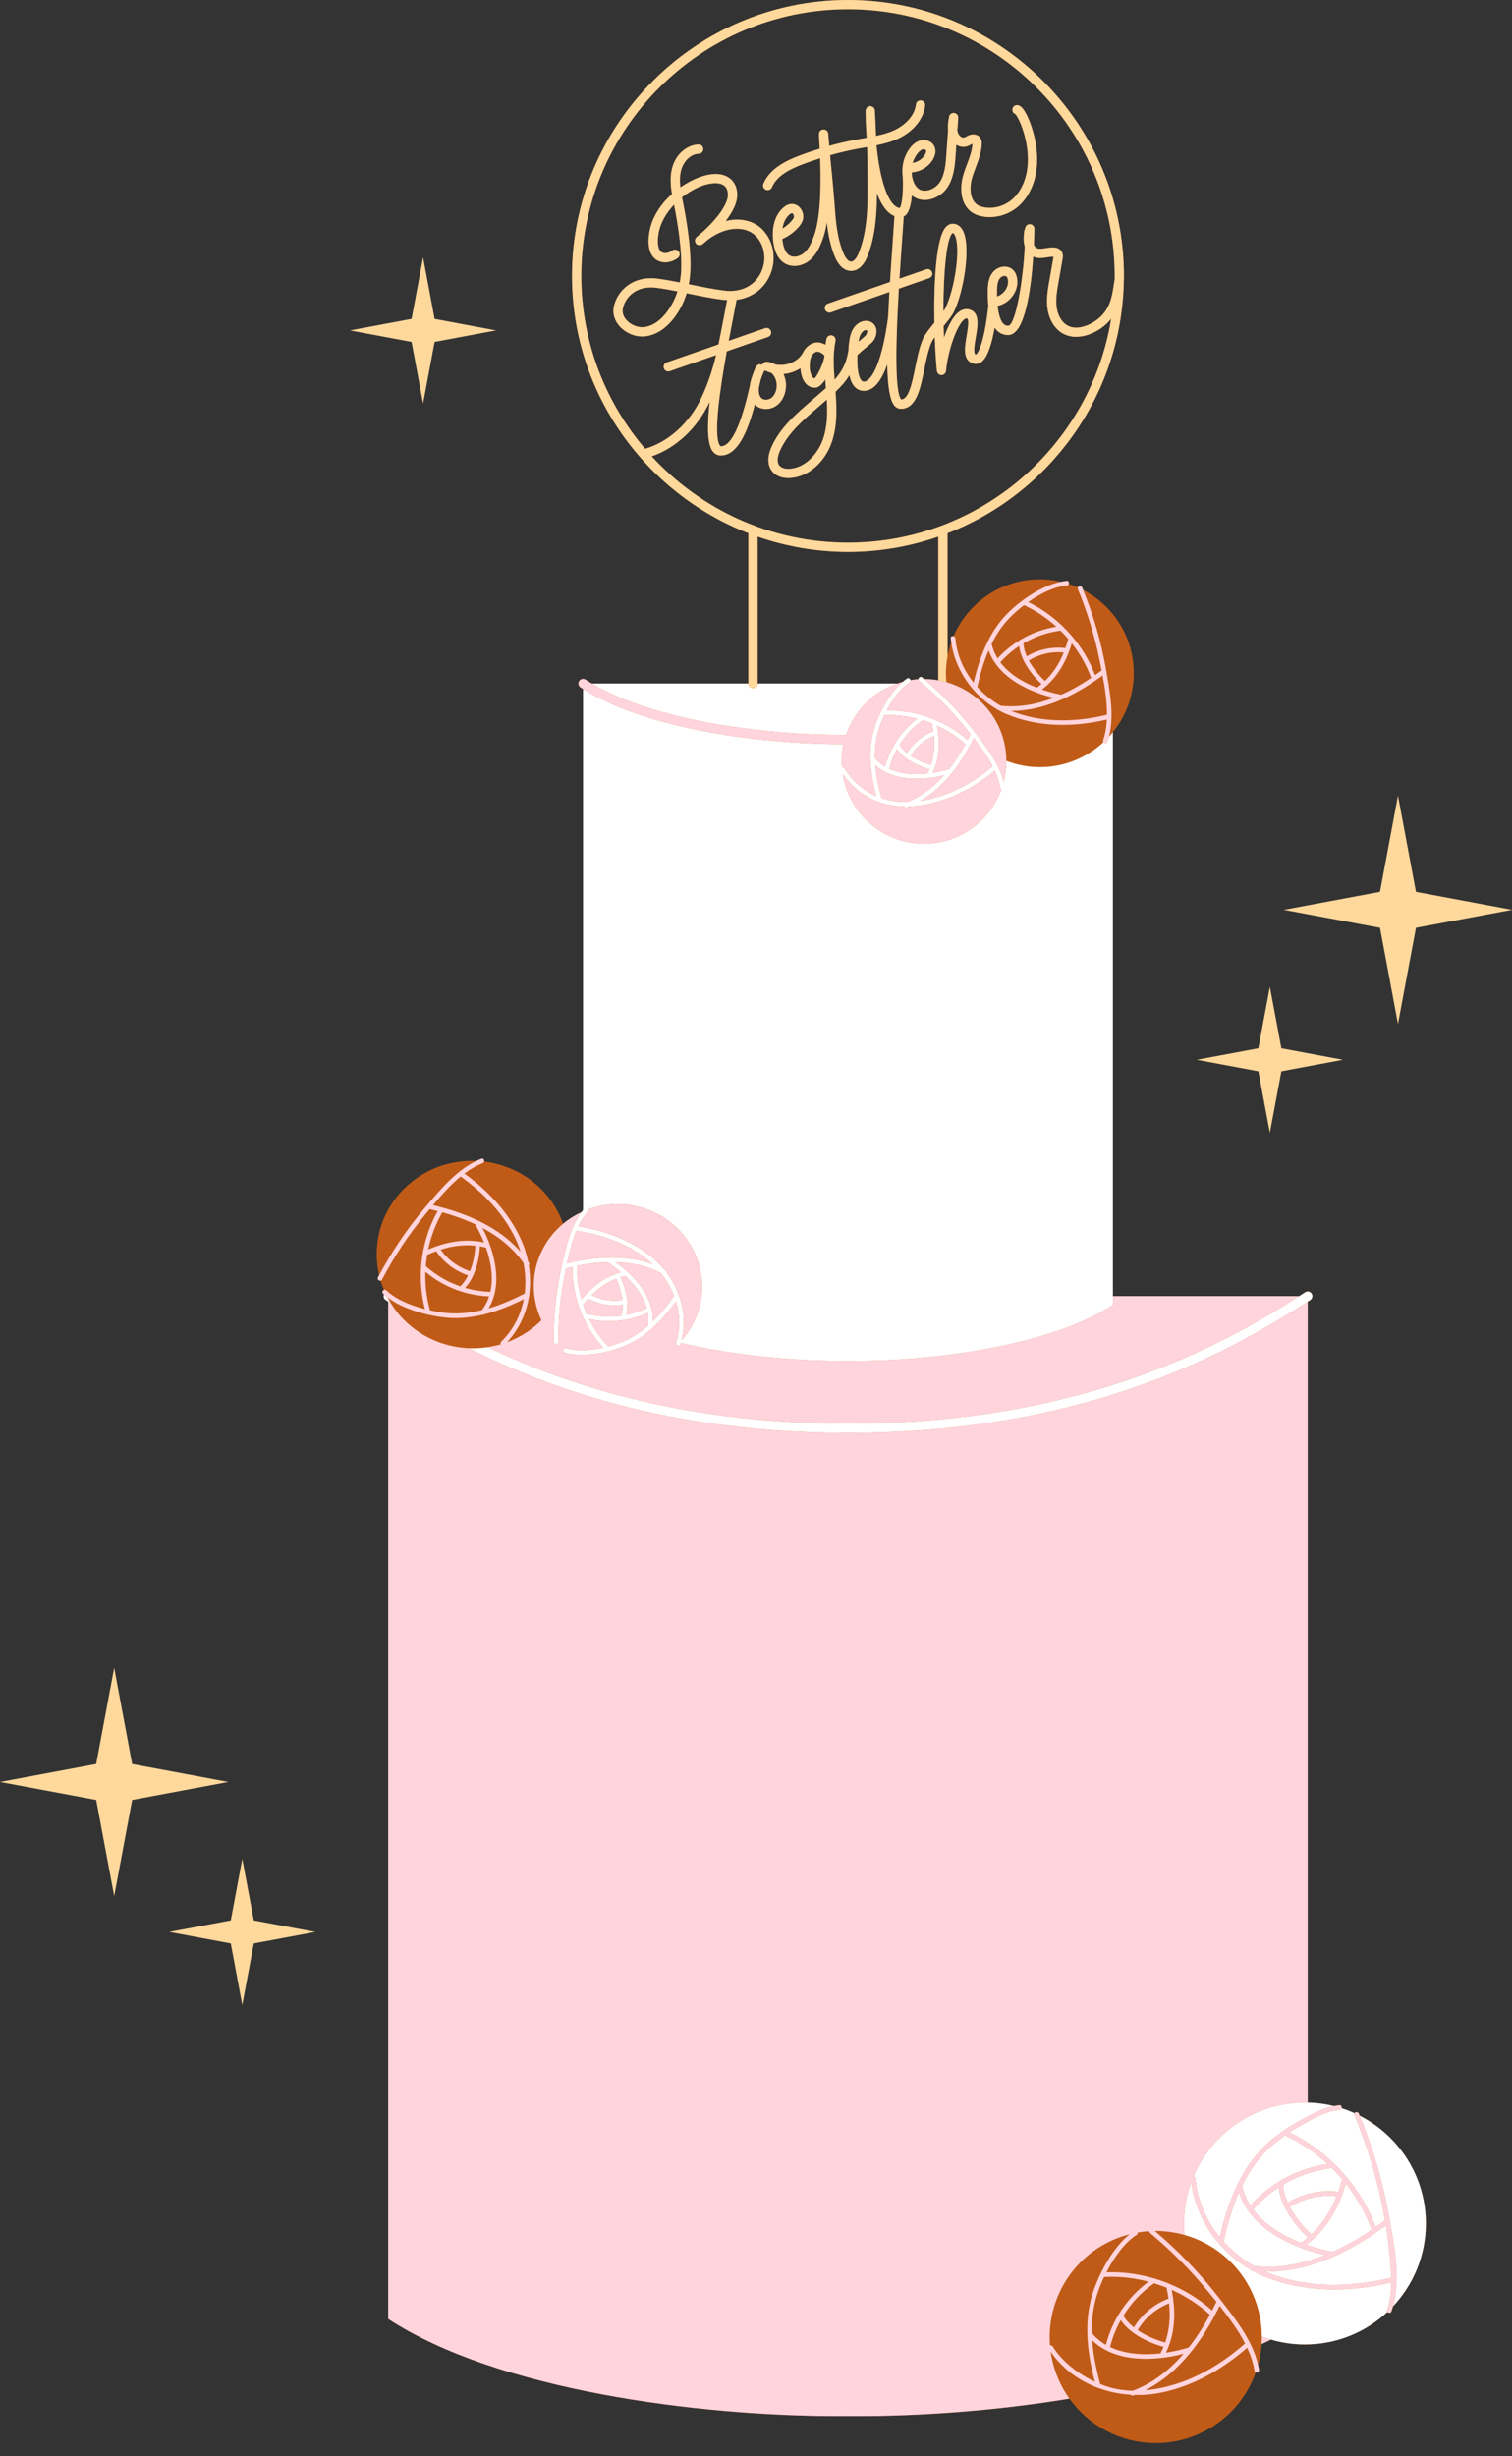 <?xml version="1.0" encoding="UTF-8" standalone="no"?><svg xmlns="http://www.w3.org/2000/svg" xmlns:xlink="http://www.w3.org/1999/xlink" fill="#000000" height="531.2" preserveAspectRatio="xMidYMid meet" version="1" viewBox="0.0 0.0 327.0 531.2" width="327" zoomAndPan="magnify"><rect x="0.0" y="0.0" width="327.0" height="531.2" fill="#333333" stroke="none"/><g><g><g><g id="change1_1"><path d="M294.05,457.578c-0.058-0.141-0.111-0.284-0.169-0.425c-0.181-0.439-0.768-0.405-0.95-0.111 c-0.905-0.407-1.835-0.768-2.791-1.072c0.093-0.299-0.055-0.668-0.452-0.637c-0.405,0.031-0.808,0.093-1.21,0.172 c-1.82-0.448-3.715-0.702-5.663-0.746V281.513c0.181-0.117,0.368-0.237,0.547-0.354c0.463-0.302,0.593-0.922,0.29-1.384 c-0.302-0.463-0.922-0.593-1.384-0.29c-0.423,0.276-0.858,0.557-1.293,0.837h-40.294V158.366 c2.823-3.489,4.521-7.926,4.521-12.763c0-7.844-4.454-14.638-10.964-18.022c-0.06-0.149-0.117-0.3-0.178-0.449 c-0.183-0.446-0.783-0.403-0.955-0.097c-0.638-0.283-1.29-0.536-1.961-0.753c0.102-0.302-0.046-0.681-0.448-0.645 c-0.407,0.036-0.82,0.105-1.236,0.189c-1.471-0.339-2.997-0.535-4.571-0.535c-8.373,0-15.559,5.069-18.667,12.304 c-0.293-0.074-0.635,0.073-0.603,0.456c0.024,0.291,0.067,0.58,0.106,0.87c-0.339,0.973-0.611,1.976-0.8,3.01v-26.604 c21.987-8.54,37.691-29.74,38.118-54.608c0.003-0.017,0.005-0.037,0.009-0.054c0.013-0.07-0.001-0.137-0.002-0.205 c0.003-0.26,0.02-0.517,0.02-0.777C243.07,26.773,216.297,0,183.388,0s-59.682,26.773-59.682,59.682 c0,25.316,15.852,46.986,38.145,55.644v32.505h-33.866c-0.459-0.273-0.908-0.551-1.344-0.836 c-0.461-0.3-1.082-0.171-1.384,0.291c-0.302,0.462-0.172,1.082,0.291,1.384c0.178,0.116,0.365,0.227,0.547,0.341v112.721 c-0.113,0.14-0.222,0.283-0.329,0.428c-1.428,0.664-2.768,1.503-3.982,2.515c-0.818-2.276-2.044-4.454-3.734-6.407 c-3.525-4.076-8.337-6.441-13.352-7.048c0.085-0.346-0.16-0.763-0.58-0.604c-0.37,0.139-0.732,0.299-1.09,0.469 c-5.012-0.211-10.109,1.32-14.235,4.727c-6.118,5.051-8.465,12.834-6.791,19.992c-0.079,0.148-0.168,0.29-0.246,0.438 c-0.226,0.427,0.205,0.818,0.561,0.746c0.201,0.671,0.435,1.334,0.709,1.987c-0.284,0.134-0.458,0.518-0.166,0.802 c0.062,0.06,0.131,0.116,0.194,0.175c-0.178,0.434-0.048,0.944,0.36,1.21c0.179,0.117,0.366,0.236,0.547,0.354v220.017 c23.721,15.497,67.174,21.013,97.425,21.013c0.843,0,1.393-0.007,1.612-0.012c0,0,2.399,0.012,2.401,0.012 c13.623,0,29.922-1.124,45.891-3.769c6.547,9.195,19.039,12.379,29.317,6.992c5.333-2.795,9.105-7.394,10.968-12.655 c0.31,0.11,0.773-0.148,0.705-0.596c-0.052-0.345-0.12-0.689-0.196-1.031c0.401-1.47,0.66-2.979,0.763-4.508 c0.687-0.317,1.357-0.643,2.025-0.972c2.329,0.68,4.791,1.051,7.34,1.051c6.895,0,13.164-2.672,17.837-7.032 c0.219,0.257,0.742,0.27,0.892-0.159c0.121-0.346,0.226-0.699,0.325-1.054c4.403-4.681,7.105-10.98,7.105-17.913 C308.369,470.717,302.545,461.899,294.05,457.578z M139.505,97.055c-8.594-10.075-13.798-23.125-13.798-37.374 C125.706,27.876,151.582,2,183.388,2c31.806,0,57.682,25.876,57.682,57.682c0,0.285-0.017,0.565-0.022,0.849 c-0.064,0.365-0.125,0.738-0.185,1.139c-0.387,2.592-0.825,5.53-3.87,7.674c-1.807,1.272-4.605,2.244-6.544,0.79 c-1.074-0.805-1.791-2.252-1.967-3.971c-0.171-1.666,0.134-3.399,0.429-5.076l0.886-5.06c0.063-0.366,0.196-1.126-0.287-1.761 c-0.329-0.436-0.843-0.681-1.525-0.728c-0.649-0.044-1.266,0.051-1.861,0.144c-0.781,0.122-1.456,0.228-1.94-0.032 c-0.259-0.139-0.453-0.384-0.584-0.724c0.091-2.031,0.102-3.396,0.101-3.451c-0.009-0.547-0.455-0.984-1-0.984 c-0.005,0-0.011,0-0.017,0c-0.542,0.009-0.97,0.449-0.978,0.987c-0.088,0.126-0.157,0.268-0.18,0.431 c-0.091,0.649-0.295,2.115,0.1,3.435c-0.38,7.725-2.042,17.058-3.588,17.118c-0.384,0.009-0.706-0.104-0.993-0.388 c-0.644-0.634-1.088-1.992-1.295-3.883c0.002-0.014,0.003-0.028,0.004-0.042c1.12-0.224,2.173-0.854,2.978-1.806 c1.021-1.207,1.467-2.72,1.226-4.151c-0.134-0.785-0.439-1.406-0.909-1.849c-0.523-0.492-1.237-0.728-2.006-0.672 c-0.918,0.069-1.805,0.543-2.371,1.267c-0.869,1.109-1.017,2.513-1.046,3.741c-0.03,1.289,0.014,2.439,0.115,3.478 c-0.889,8.227-2.287,10.433-2.735,10.536c-0.59-0.199-0.203-2.451,0.028-3.796c0.425-2.469,0.905-5.267-1.337-5.941 c-0.507-0.152-1.298-0.206-2.186,0.404c-1.368,0.938-2.518,3.203-3.362,5.679c-0.033-0.841-0.06-1.681-0.079-2.516 c0.926-1.133,1.772-2.189,2.153-2.939c2.167-4.269,3.901-14.511,1.924-17.879c-0.611-1.04-1.432-1.285-2.013-1.308 c-0.399-0.016-0.99,0.091-1.551,0.683c-2.144,2.263-2.665,11.981-2.508,20.723c-1.075,1.318-2.059,2.548-2.443,3.431 c-0.801,1.836-1.264,4.117-1.712,6.323c-0.675,3.318-1.371,6.747-2.999,6.857c-1.537-1.531-1.122-13.857-0.529-23.981 l6.568-2.285c0.521-0.181,0.797-0.751,0.615-1.273c-0.181-0.522-0.754-0.797-1.272-0.616l-5.78,2.011 c0.199-3.18,0.403-6.028,0.55-8.084c0.153-2.129,0.285-3.969,0.371-5.378c0.157-0.082,0.308-0.179,0.444-0.307 c0.806-0.761,1.169-2.467,1.313-4.266c0.04,0.035,0.077,0.076,0.118,0.108c0.742,0.595,1.676,0.908,2.68,0.908 c0.231,0,0.468-0.017,0.705-0.05c1.585-0.224,3.148-1.186,4.081-2.508c1.533-2.176,1.726-4.932,1.88-7.146l0.157-2.234 c0.651,0.404,1.431,0.581,2.232,0.358c0.348-0.096,0.634-0.25,0.885-0.387c0.124-0.067,0.247-0.137,0.377-0.188 c-0.067,1.467-0.602,2.888-1.166,4.39c-0.304,0.809-0.618,1.645-0.86,2.503c-0.727,2.572-0.653,6.203,1.944,7.972 c0.946,0.645,2.323,0.991,3.787,0.991c0.632,0,1.28-0.064,1.916-0.197c1.82-0.38,4.389-1.467,6.284-4.485 c4.065-6.471,1.148-14.963-0.318-17.688c-0.69-1.283-1.271-1.836-1.945-1.852c-0.008,0-0.016,0-0.022,0 c-0.542,0-0.987,0.433-1,0.978c-0.01,0.438,0.265,0.818,0.654,0.961c1.096,1.114,4.921,10.198,0.938,16.539 c-1.522,2.423-3.56,3.29-5,3.591c-1.814,0.379-3.434,0.012-4.168-0.489c-1.608-1.096-1.735-3.69-1.146-5.775 c0.221-0.777,0.506-1.538,0.809-2.343c0.607-1.615,1.234-3.285,1.296-5.112c0.012-0.347-0.008-0.756-0.235-1.154 c-0.496-0.868-1.593-1.019-2.415-0.72c-0.235,0.085-0.458,0.202-0.679,0.321c-0.174,0.094-0.338,0.183-0.469,0.218 c-0.487,0.137-1.1-0.383-1.317-0.94c-0.079-0.203-0.129-0.42-0.159-0.646l0.187-2.666c0.038-0.551-0.378-1.029-0.929-1.067 c-0.542-0.033-1.029,0.377-1.067,0.928l-0.018,0.251c-0.032,0.08-0.07,0.157-0.081,0.247c-0.083,0.699-0.176,1.508-0.1,2.336 l-0.365,5.223c-0.144,2.069-0.308,4.414-1.52,6.134c-0.616,0.874-1.686,1.533-2.727,1.68c-0.51,0.073-1.24,0.054-1.854-0.438 c-0.352-0.282-0.661-0.712-0.919-1.28c-0.213-0.467-0.336-0.964-0.42-1.468c-0.014-0.283-0.03-0.541-0.045-0.763 c1.856-0.116,3.622-1.163,4.573-2.781c0.637-1.083,0.709-2.192,0.198-3.042c-0.56-0.931-1.798-1.377-2.952-1.058 c-0.783,0.218-1.485,0.727-2.145,1.558c-1.049,1.319-1.618,2.978-1.702,4.659c-0.004,0.053-0.022,0.102-0.017,0.157 c0.002,0.021,0.003,0.042,0.005,0.063c-0.012,0.508,0.016,1.016,0.097,1.517c0.134,3.14-0.15,6.1-0.685,6.663 c-2.61-0.495-4.312-6.515-5.004-13.582c1.619-0.332,3.234-0.762,4.763-1.481c3.221-1.515,5.426-4.243,5.754-7.118 c0.063-0.548-0.331-1.044-0.88-1.107c-0.543-0.066-1.045,0.331-1.106,0.88c-0.3,2.62-2.582,4.577-4.619,5.535 c-1.264,0.595-2.61,0.962-4.009,1.26c-0.068-1.893-0.152-3.728-0.256-5.513c-0.004-0.063-0.031-0.116-0.045-0.175 c-0.015-0.06-0.021-0.122-0.046-0.177c-0.03-0.067-0.077-0.122-0.12-0.179c-0.033-0.044-0.059-0.092-0.099-0.13 c-0.048-0.046-0.109-0.076-0.166-0.112c-0.053-0.033-0.1-0.071-0.159-0.094c-0.057-0.022-0.121-0.026-0.183-0.037 c-0.06-0.011-0.115-0.036-0.178-0.036c0,0-0.001,0-0.002,0c-0.01,0-0.019,0.005-0.029,0.006c-0.01,0-0.019-0.005-0.029-0.004 c-0.059,0.003-0.11,0.03-0.166,0.044c-0.065,0.015-0.131,0.023-0.19,0.05c-0.059,0.027-0.106,0.069-0.158,0.106 c-0.052,0.038-0.107,0.069-0.151,0.116c-0.043,0.046-0.072,0.103-0.106,0.156c-0.035,0.055-0.074,0.104-0.098,0.165 c-0.024,0.061-0.028,0.13-0.04,0.196c-0.01,0.055-0.033,0.106-0.033,0.164c-0.001,0.681,0.013,2.968,0.226,5.851 c-0.214,0.038-0.424,0.077-0.64,0.115c-0.447,0.078-0.894,0.155-1.339,0.237c-2.054,0.377-4.095,0.851-6.113,1.407 c-0.078-0.895-0.152-1.779-0.213-2.626c0,0,0-0.001,0-0.001c-0.009-0.121-0.045-0.23-0.092-0.334 c-0.012-0.026-0.022-0.051-0.036-0.076c-0.05-0.09-0.109-0.175-0.188-0.249c-0.004-0.004-0.009-0.006-0.014-0.009 c-0.018-0.016-0.04-0.026-0.059-0.04c-0.076-0.058-0.158-0.108-0.25-0.143c-0.027-0.01-0.054-0.017-0.082-0.026 c-0.094-0.027-0.194-0.041-0.298-0.041c-0.018,0-0.033-0.008-0.051-0.007c-0.008,0.001-0.014,0.005-0.023,0.006 c-0.114,0.01-0.228,0.034-0.335,0.085c-0.64,0.301-0.626,0.543-0.517,2.427c0.026,0.447,0.058,1.008,0.092,1.65 c-1.476,0.455-2.942,0.941-4.381,1.49c-2.891,1.103-6.39,2.789-7.792,6.067c-0.217,0.508,0.019,1.096,0.526,1.313 c0.128,0.055,0.261,0.081,0.393,0.081c0.388,0,0.758-0.228,0.92-0.607c1.1-2.572,3.986-3.963,6.666-4.984 c1.237-0.472,2.495-0.896,3.761-1.297c0.192,5.012,0.212,12.626-1.347,16.865c-0.485,1.318-1.07,2.66-2.066,3.552 c-0.81,0.726-2.145,1.178-3.133,0.64c-1.013-0.555-1.416-1.987-1.575-3.091c-0.021-0.148-0.043-0.323-0.062-0.52 c2.188-0.899,4.158-2.895,4.469-4.201c0.202-0.846-0.029-1.799-0.603-2.488c-0.492-0.59-1.186-0.901-1.896-0.868 c-0.624,0.034-1.217,0.311-1.814,0.849c-1.776,1.601-2.533,4.339-2.074,7.514c0.327,2.262,1.199,3.795,2.595,4.56 c0.586,0.321,1.254,0.476,1.942,0.476c1.208,0,2.479-0.479,3.485-1.38c1.322-1.184,2.035-2.791,2.609-4.351 c0.395-1.075,0.695-2.328,0.924-3.678c0.282,2.528,0.76,5.123,1.788,7.527c0.808,1.887,2.026,2.934,3.429,2.948 c0.009,0,0.019,0,0.028,0c1.46,0,2.708-1.106,3.518-3.119c1.743-4.331,2.033-9.082,2.066-13.667 c0.897,2.392,2.125,4.253,3.8,4.945c-0.086,1.395-0.215,3.209-0.366,5.305c-0.228,3.176-0.43,6.156-0.601,8.939l-13.435,4.674 c-0.521,0.181-0.797,0.751-0.616,1.273c0.144,0.413,0.53,0.672,0.944,0.672c0.109,0,0.22-0.018,0.329-0.056l12.649-4.401 c-0.111,1.921-0.205,3.736-0.28,5.447c-0.001,0.007-0.006,0.013-0.007,0.02c-1.262,9.619-3.535,13.92-5.231,13.92 c-0.227,0.01-0.38-0.075-0.539-0.25c-0.671-0.741-0.977-2.744-0.867-5.507c0.498-0.478,1.236-1.092,1.852-1.604 c0.428-0.356,0.825-0.687,1.116-0.946c0.773-0.69,1.225-1.764,1.152-2.736c-0.055-0.736-0.408-1.352-0.993-1.735 c-1.003-0.656-2.252-0.343-3.047,0.257c-1.491,1.129-1.785,3.02-1.943,4.704c-0.043,0.46-0.078,0.904-0.104,1.333 c-0.014,0.037-0.014,0.076-0.023,0.114c-0.005,0.021-0.019,0.037-0.023,0.059c-0.454,2.55-1.453,4.275-2.923,5.892 c-0.222-2.816-0.358-5.683,0.198-8.394c0.111-0.541-0.237-1.07-0.778-1.181c-0.543-0.112-1.07,0.237-1.181,0.778 c-0.084,0.411-0.153,0.823-0.21,1.236c-0.593-0.325-1.286-0.547-1.924-0.494c-1.217,0.1-2.365,0.972-2.951,2.226 c-0.001,0.003-0.004,0.004-0.005,0.007c-1.071,1.996-3.758,3.02-6.027,2.503c-0.562-0.34-1.177-0.54-1.831-0.549 c-0.393,0-0.81,0.267-0.953,0.654c-0.005-0.003-0.01-0.005-0.016-0.008c-0.496-0.239-1.095-0.031-1.335,0.467 c-0.353,0.733-0.638,1.5-0.882,2.279c-0.011,0.03-0.032,0.053-0.04,0.084c-0.01,0.039-0.023,0.099-0.033,0.143 c-0.036,0.121-0.083,0.239-0.117,0.361c-0.109,0.4-0.178,0.784-0.229,1.161c-1.945,8.709-4.058,13.133-6.283,13.132 c-0.031,0.004-0.064,0.01-0.147-0.091c-1.576-1.925-0.046-12.259,1.431-20.449l8.931-3.108c0.521-0.181,0.797-0.751,0.616-1.273 c-0.182-0.522-0.75-0.799-1.273-0.616l-7.858,2.734c0.341-1.821,0.662-3.468,0.921-4.796c0.324-1.659,0.589-3.025,0.779-4.081 c2.984-0.386,5.454-2.005,6.878-4.619c1.799-3.3,1.433-7.387-0.91-10.169c-1.298-1.541-3.146-2.421-5.343-2.546 c-0.972-0.059-1.979,0.058-2.986,0.301c1.492-1.928,2.688-4.146,2.484-6.172c-0.246-2.436-1.927-3.934-4.498-4.007 c-2.197-0.046-5.123,1.027-7.783,2.894c-0.156-1.333-0.159-2.716,0.246-3.99c0.507-1.597,1.952-3.235,3.732-3.276 c0.552-0.013,0.989-0.471,0.976-1.023c-0.013-0.552-0.496-1.03-1.023-0.976c-2.437,0.057-4.736,1.977-5.591,4.67 c-0.641,2.019-0.481,4.131-0.151,6.029c-2.431,2.182-4.381,5.061-4.903,8.354c-0.595,3.749,0.578,5.31,1.666,5.96 c0.547,0.327,1.147,0.464,1.745,0.464c1.028,0,2.045-0.406,2.756-0.948c0.439-0.335,0.523-0.962,0.189-1.402 c-0.334-0.438-0.961-0.523-1.401-0.189c-0.61,0.464-1.61,0.748-2.263,0.358c-0.777-0.464-1.039-1.897-0.716-3.93 c0.379-2.39,1.681-4.579,3.376-6.366c0.603,3.082,1.296,7.129,1.503,10.901c0.104,1.906,0.117,3.895-0.26,5.923 c-1.566-0.308-3.154-0.596-4.735-0.807c-5.449-0.721-8.756,2.592-9.522,5.983c-0.345,1.528,0.14,3.134,1.331,4.407 c1.246,1.332,3.06,2.111,4.808,2.111c0.293,0,0.584-0.022,0.871-0.067c3.99-0.625,6.427-4.242,7.525-6.341 c0.515-0.984,0.907-1.97,1.204-2.947c0.159,0.032,0.317,0.064,0.475,0.097c2.406,0.493,4.895,1.003,7.371,1.32 c0.309,0.04,0.607,0.042,0.91,0.059c-0.184,1.002-0.428,2.254-0.699,3.644c-0.257,1.319-0.511,2.637-0.759,3.944 c-0.001,0.006-0.005,0.01-0.006,0.016c-0.133,0.685-0.267,1.344-0.403,1.988l-11.191,3.894 c-0.521,0.181-0.797,0.751-0.616,1.273c0.144,0.413,0.53,0.672,0.944,0.672c0.109,0,0.22-0.018,0.329-0.056l10.013-3.484 c-0.78,3.241-1.72,6.132-3.228,9.342c-2.508,5.338-7.153,9.526-12.122,10.929C139.509,97.053,139.507,97.055,139.505,97.055z M215.621,64.121c-0.009-0.446-0.008-0.912,0.004-1.395c0.021-0.899,0.111-1.906,0.62-2.556 c0.216-0.275,0.598-0.479,0.948-0.505c0.024-0.002,0.05-0.003,0.076-0.003c0.133,0,0.291,0.028,0.407,0.137 c0.142,0.133,0.251,0.392,0.308,0.727c0.142,0.836-0.15,1.781-0.78,2.526C216.766,63.57,216.207,63.942,215.621,64.121z M204.032,67.327c-0.012-8.787,0.765-16.286,2.024-16.932c0.05,0.002,0.181,0.007,0.366,0.323 c1.49,2.537,0.049,11.959-1.982,15.961C204.35,66.856,204.209,67.077,204.032,67.327z M197.375,35.244 c0.216-0.743,0.568-1.444,1.051-2.051c0.383-0.481,0.758-0.776,1.113-0.875c0.074-0.021,0.15-0.03,0.224-0.03 c0.219,0,0.415,0.083,0.479,0.191c0.113,0.188,0.027,0.598-0.208,0.998C199.48,34.419,198.459,35.077,197.375,35.244z M187.651,40.318c0.01,4.836-0.13,9.931-1.926,14.396c-0.176,0.438-0.816,1.865-1.664,1.865c-0.002,0-0.005,0-0.007,0 c-0.808-0.008-1.437-1.33-1.61-1.735c-1.437-3.357-1.707-7.128-1.967-10.774c-0.172-2.406-0.43-5.046-0.679-7.6 c-0.094-0.961-0.188-1.932-0.279-2.9c2.074-0.584,4.176-1.075,6.29-1.463c0.438-0.081,0.879-0.157,1.321-0.234 c0.133-0.023,0.268-0.047,0.401-0.07C187.605,34.5,187.644,37.325,187.651,40.318z M169.225,49.428 c0.16-1.066,0.563-2.178,1.449-2.978c0.315-0.283,0.5-0.333,0.583-0.337c0.003,0,0.006,0,0.009,0 c0.101,0,0.196,0.094,0.244,0.152c0.167,0.201,0.249,0.513,0.194,0.743C171.606,47.416,170.6,48.627,169.225,49.428z M185.67,73.906c0.146-0.958,0.413-1.825,1.042-2.301c0.195-0.147,0.418-0.217,0.579-0.217c0.07,0,0.127,0.013,0.166,0.039 c0.029,0.019,0.082,0.053,0.094,0.211c0.026,0.345-0.189,0.826-0.49,1.094c-0.277,0.247-0.655,0.562-1.063,0.901 C185.89,73.722,185.781,73.813,185.67,73.906z M177.959,95.088c-1.02,2.874-3.571,5.932-6.974,6.286 c-1.093,0.116-2.01-0.148-2.446-0.701c-0.737-0.935-0.13-2.572,0.165-3.232c1.67-3.739,4.977-6.582,8.173-9.331l1.42-1.227 c0.175-0.152,0.348-0.302,0.519-0.451C178.987,89.351,178.935,92.338,177.959,95.088z M178.31,76.962 c-0.135,1.482-1.517,4.398-2.18,4.882c-0.577-0.125-0.969-1.246-1.007-2.285c-0.029-0.773-0.014-1.662,0.31-2.394 c0.231-0.521,0.73-1.069,1.324-1.118c0.015-0.001,0.029-0.001,0.044-0.001C177.289,76.047,178.203,76.638,178.31,76.962z M167.983,83.506c-0.051,1.042-0.434,1.942-1.05,2.47c-0.614,0.525-1.534,0.638-2.096,0.256 c-0.668-0.453-0.812-1.438-0.703-2.437c0.025-0.112,0.051-0.224,0.076-0.337c0.097-0.44,0.175-0.793,0.243-1.079 c0.222-0.737,0.49-1.462,0.824-2.154c0.014-0.029,0.026-0.059,0.038-0.088c0.111,0.056,0.238,0.079,0.369,0.09 c0.362,0.179,0.74,0.316,1.126,0.426c0.085,0.068,0.168,0.14,0.249,0.225C167.666,81.525,168.029,82.557,167.983,83.506z M149.27,55.044c-0.241-4.409-1.119-9.135-1.775-12.373c2.445-1.946,5.273-3.112,7.365-3.049 c1.58,0.044,2.419,0.767,2.564,2.209c0.251,2.489-3.146,6.273-5.595,8.458c-0.385,0.295-0.759,0.611-1.121,0.945 c-0.01,0.008-0.021,0.017-0.031,0.025c-0.001,0.001-0.002,0.002-0.003,0.003c-0.022,0.021-0.047,0.037-0.068,0.058 c-0.039,0.037-0.057,0.084-0.088,0.125c-0.041,0.053-0.085,0.102-0.114,0.161c-0.029,0.059-0.042,0.119-0.059,0.182 c-0.017,0.062-0.037,0.12-0.041,0.184c-0.005,0.063,0.006,0.127,0.013,0.19c0.007,0.063,0.011,0.125,0.031,0.186 c0.02,0.064,0.056,0.12,0.09,0.179c0.025,0.044,0.035,0.093,0.067,0.135c0.01,0.013,0.025,0.018,0.036,0.031 c0.011,0.013,0.014,0.029,0.025,0.041c0.036,0.038,0.083,0.056,0.123,0.087c0.054,0.042,0.104,0.086,0.163,0.115 c0.058,0.029,0.119,0.042,0.181,0.059c0.062,0.017,0.12,0.036,0.184,0.041c0.065,0.005,0.129-0.006,0.194-0.014 c0.062-0.007,0.122-0.011,0.182-0.03c0.065-0.021,0.122-0.057,0.182-0.091c0.044-0.024,0.092-0.035,0.132-0.066 c0.073-0.057,0.528-0.418,1.166-0.981c2.111-1.61,4.547-2.485,6.729-2.356c1.634,0.093,2.993,0.729,3.927,1.838 c1.817,2.157,2.091,5.341,0.684,7.924c-1.485,2.725-4.335,4.031-7.82,3.588c-2.402-0.308-4.853-0.81-7.223-1.296 c-0.134-0.027-0.268-0.055-0.403-0.083C149.391,59.204,149.378,57.019,149.27,55.044z M146.526,63.019 c-0.256,0.802-0.586,1.609-1.009,2.417c-0.923,1.766-2.939,4.802-6.062,5.292c-1.342,0.21-2.91-0.367-3.909-1.435 c-0.43-0.459-1.11-1.407-0.84-2.6c0.532-2.355,2.6-4.524,6.089-4.524c0.388,0,0.794,0.027,1.218,0.083 C143.509,62.452,145.024,62.725,146.526,63.019z M140.947,98.695c5.231-1.786,9.857-6.102,12.497-11.721 c0.014-0.03,0.026-0.059,0.04-0.09c-0.579,5.272-0.529,9.289,0.714,10.807c0.438,0.535,1.016,0.82,1.671,0.824 c0.008,0,0.016,0,0.024,0c3.608,0,5.782-5.093,7.35-11.024c0.144,0.143,0.298,0.277,0.469,0.393 c0.566,0.385,1.242,0.574,1.932,0.574c0.91,0,1.845-0.328,2.589-0.964c1.033-0.884,1.67-2.303,1.748-3.892 c0.044-0.921-0.155-1.872-0.544-2.711c1.313-0.109,2.596-0.543,3.687-1.253c0.079,2.078,1.06,4.187,3.076,4.216 c0.007,0,0.014,0,0.021,0c0.845,0,1.618-0.763,2.259-1.789c0.039,0.5,0.079,0.999,0.121,1.495l0.03,0.367 c-0.513,0.463-1.062,0.939-1.644,1.444l-1.413,1.22c-3.364,2.893-6.842,5.883-8.696,10.032c-0.95,2.128-0.918,4.006,0.091,5.286 c0.76,0.963,2.018,1.489,3.519,1.489c0.229,0,0.465-0.012,0.705-0.037c3.755-0.391,7.15-3.376,8.651-7.606 c1.277-3.599,1.13-7.556,0.859-11.023c1.171-1.113,2.19-2.251,2.998-3.591c0.234,1.084,0.6,1.918,1.109,2.479 c0.534,0.59,1.227,0.904,2.004,0.909c0.006,0,0.012,0,0.019,0c2.257,0,3.879-2.397,5.048-5.704 c0.102,4.822,0.59,7.863,1.604,8.97c0.459,0.501,0.961,0.613,1.302,0.619c0.021,0,0.042,0,0.063,0 c3.311,0,4.185-4.302,5.03-8.462c0.427-2.104,0.869-4.28,1.586-5.922c0.121-0.279,0.373-0.665,0.695-1.105 c0.102,2.746,0.263,5.278,0.452,7.298c0.004,0.041,0.026,0.075,0.034,0.114c0.014,0.064,0.029,0.123,0.054,0.182 c0.027,0.062,0.06,0.119,0.099,0.174c0.034,0.049,0.069,0.094,0.112,0.137c0.046,0.046,0.099,0.085,0.154,0.122 c0.053,0.035,0.105,0.065,0.165,0.09c0.059,0.024,0.121,0.04,0.185,0.053c0.04,0.008,0.075,0.03,0.117,0.033 c0.026,0.002,0.053,0.003,0.078,0.003c0.017,0,0.032-0.008,0.048-0.009c0.015-0.001,0.029,0.006,0.044,0.005 c0.044-0.004,0.079-0.027,0.121-0.036c0.072-0.016,0.142-0.032,0.207-0.063c0.051-0.024,0.096-0.057,0.142-0.089 c0.056-0.039,0.11-0.078,0.157-0.129c0.039-0.041,0.07-0.088,0.101-0.135c0.037-0.056,0.071-0.112,0.096-0.176 c0.022-0.055,0.036-0.115,0.048-0.175c0.008-0.04,0.028-0.074,0.032-0.116c0.303-3.925,2.264-9.985,4.035-11.199 c0.287-0.197,0.425-0.155,0.479-0.139c0.548,0.165,0.154,2.457-0.058,3.688c-0.426,2.477-0.908,5.283,1.302,6.029 c0.612,0.206,1.229,0.125,1.785-0.233c1.242-0.803,2.233-3.325,2.963-7.499c0.163,0.24,0.338,0.457,0.527,0.644 c0.642,0.632,1.446,0.963,2.334,0.963c0.047,0,0.094-0.001,0.141-0.003c3.606-0.14,4.887-10.187,5.34-16.951 c1.009,0.449,2.051,0.295,2.979,0.148c0.509-0.079,0.993-0.152,1.413-0.125c0.002,0,0.003,0,0.004,0 c-0.006,0.042-0.014,0.092-0.023,0.148l-0.886,5.059c-0.303,1.726-0.646,3.683-0.448,5.625c0.232,2.272,1.237,4.229,2.758,5.368 c1.065,0.798,2.268,1.12,3.479,1.119c1.968,0,3.957-0.848,5.415-1.874c0.894-0.63,1.602-1.32,2.173-2.041 c-4.443,27.42-28.275,48.426-56.93,48.426C166.615,117.363,151.496,110.162,140.947,98.695z M202.926,147.139 c-1.012-0.179-2.039-0.279-3.074-0.28c-0.126-0.107-0.245-0.221-0.371-0.327c-0.369-0.31-0.863,0.014-0.873,0.369 c-0.569,0.039-1.139,0.107-1.707,0.202c-0.058-0.313-0.382-0.577-0.724-0.354c-0.325,0.212-0.637,0.461-0.945,0.72 c-0.386,0.104-0.768,0.231-1.15,0.362h-30.231v-31.769c6.126,2.129,12.695,3.301,19.537,3.301 c6.842,0,13.412-1.172,19.538-3.301V147.139z" fill="#bf5b17"/></g></g></g></g><g><g fill="#ffd4dc" id="change2_1"><path d="M272.845,506.979c0.687-0.317,1.357-0.643,2.025-0.972c-0.671-0.196-1.33-0.416-1.977-0.663 C272.896,505.891,272.882,506.437,272.845,506.979z" fill="inherit"/><path d="M125.547,148.67c0.178,0.116,0.365,0.227,0.547,0.341c13.974,8.794,38.879,11.93,56.14,11.93 c0.071,0,0.13,0,0.193,0c-0.352,1.642-0.47,3.337-0.346,5.035c0.19-0.047,0.404,0.002,0.54,0.212 c1.892,2.943,4.259,4.869,6.881,5.996c-0.681-2.616-1.177-5.301-1.258-7.978c-0.003-0.04-0.009-0.079-0.003-0.117 c-0.067-2.63,0.269-5.252,1.246-7.793c1.141-2.969,3.15-6.651,5.745-8.827c-0.386,0.104-0.768,0.231-1.15,0.362 c0,0-0.001,0-0.002,0.001c-0.847,0.291-1.688,0.628-2.506,1.056c-4.215,2.209-7.162,5.873-8.581,10.049 c-0.163,0.002-0.417,0.005-0.759,0.005c-16.653,0-40.493-2.93-54.247-11.109c-0.001,0-0.002-0.001-0.002-0.001 c-0.459-0.273-0.908-0.551-1.344-0.836c-0.461-0.3-1.082-0.171-1.384,0.291C124.955,147.748,125.085,148.368,125.547,148.67z" fill="inherit"/><path d="M215.654,153.435c0.064,0.066,0.146,0.115,0.248,0.141c0.515,0.285,1.037,0.553,1.574,0.784 c6.95,2.987,14.63,2.957,21.893,1.268c-0.079,1.556-0.316,3.065-0.791,4.467c-0.059,0.175-0.017,0.316,0.071,0.422 c0.218,0.263,0.747,0.278,0.894-0.156c0.117-0.345,0.217-0.695,0.307-1.049c1.197-4.704,0.112-10.139-0.703-14.793 c-1.018-5.813-2.691-11.472-4.907-16.938c-0.06-0.149-0.117-0.3-0.178-0.449c-0.183-0.446-0.783-0.403-0.955-0.097 c-0.055,0.097-0.068,0.219-0.009,0.363c2.07,5.028,3.683,10.221,4.743,15.556c0.131,0.661,0.269,1.345,0.407,2.046 c-0.464,0.347-0.937,0.688-1.416,1.024c-1.48-3.889-3.848-7.465-6.835-10.405c-0.042-0.114-0.126-0.204-0.252-0.241 c-2.179-2.096-4.672-3.855-7.378-5.158c2.618-1.846,5.649-3.345,8.332-3.584c0.238-0.021,0.387-0.174,0.448-0.355 c0.102-0.302-0.046-0.681-0.448-0.645c-0.407,0.036-0.82,0.105-1.236,0.189c-4.227,0.851-8.787,4.021-11.635,6.911 c-1.793,1.819-3.167,3.908-4.271,6.141c-0.06,0.067-0.102,0.147-0.117,0.243c-1.299,2.691-2.198,5.588-2.876,8.518 c-2.186-2.732-3.649-6.023-3.943-9.589c-0.021-0.257-0.198-0.406-0.397-0.456c-0.293-0.074-0.635,0.073-0.603,0.456 c0.024,0.291,0.067,0.58,0.106,0.87C206.529,144.858,210.47,150.461,215.654,153.435z M236.896,147.191 c0.014-0.01,0.029-0.02,0.043-0.03c0.514-0.354,1.018-0.714,1.515-1.08c0.517,2.743,0.965,5.688,0.945,8.515 c-6.411,1.533-13.154,1.778-19.469-0.361c-0.424-0.143-0.843-0.303-1.257-0.476C225.221,153.77,231.513,150.889,236.896,147.191z M229.513,150.246c-1.342-0.26-2.761-0.629-4.175-1.114c0.328-0.251,0.65-0.507,0.952-0.777c0.046-0.033,0.086-0.07,0.121-0.114 c2.675-2.437,4.325-5.573,5.389-9.103c1.773,2.264,3.203,4.788,4.188,7.47C233.943,147.987,231.773,149.236,229.513,150.246z M216.338,143.235c1.223-1.354,2.59-2.521,4.065-3.504c0.379,3.048,2.637,6.148,4.842,8.224c-0.323,0.268-0.661,0.525-1.015,0.771 C221.156,147.526,218.231,145.741,216.338,143.235z M225.987,147.28c-1.252-1.175-2.572-2.737-3.484-4.421 c2.238-1.372,4.938-2.009,7.553-1.733C229.115,143.458,227.813,145.547,225.987,147.28z M230.413,140.17 c-2.885-0.343-5.864,0.279-8.35,1.789c-0.403-0.92-0.667-1.861-0.711-2.782c0-0.011-0.006-0.018-0.007-0.028 c2.429-1.438,5.128-2.386,8.015-2.756c0.587,0.579,1.145,1.187,1.68,1.814C230.854,138.877,230.641,139.529,230.413,140.17z M218.043,133.958c0.93-1.008,2.111-2.079,3.429-3.085c0.024,0.016,0.039,0.037,0.068,0.051c2.513,1.169,4.851,2.74,6.921,4.616 c-4.921,0.822-9.304,3.155-12.705,6.862c-0.593-0.953-1.035-2.003-1.296-3.15C215.406,137.347,216.569,135.555,218.043,133.958z M213.812,140.658c1.54,4.471,5.834,7.401,10.36,9.115c0.009,0.003,0.018,0.008,0.027,0.011c1.238,0.467,2.49,0.843,3.71,1.135 c-3.663,1.417-7.54,2.138-11.501,1.717c-1.876-1.074-3.586-2.449-5.041-4.053C211.961,145.884,212.719,143.191,213.812,140.658z" fill="inherit"/><path d="M199.444,154.688c0.121-0.02,0.232,0.021,0.322,0.093c3.495,1.061,6.77,2.855,9.505,5.253 c0.217-0.424,0.429-0.848,0.632-1.273c-0.451-0.561-0.896-1.106-1.323-1.63c-2.942-3.612-6.237-6.9-9.806-9.892 c-0.122-0.102-0.169-0.222-0.166-0.338c-0.569,0.039-1.139,0.107-1.707,0.202c0.034,0.182-0.022,0.381-0.219,0.51 c-1.975,1.289-3.674,3.655-4.931,6.068C194.342,153.613,196.944,153.964,199.444,154.688z" fill="inherit"/><path d="M196.284,173.449c3.099-1.251,5.707-3.303,7.899-5.779c-4.931,1.208-11.05,1.307-14.884-2.195 c0.198,2.414,0.717,4.82,1.355,7.153C192.451,173.227,194.349,173.48,196.284,173.449z" fill="inherit"/><path d="M193.984,162.029c-0.716,1.323-1.283,2.739-1.671,4.239c2.464,1.148,5.411,1.343,8.247,1.033 c0.156-0.306,0.298-0.613,0.427-0.922C198.457,165.66,195.523,164.198,193.984,162.029z" fill="inherit"/><path d="M196.96,163.48c1.36,0.906,2.957,1.56,4.373,1.957c0.68-2.039,0.848-4.126,0.648-6.263 C199.907,160.014,198.111,161.565,196.96,163.48z" fill="inherit"/><path d="M199.576,155.765c-2.06,1.446-3.75,3.25-5.038,5.322c0.396,0.668,0.962,1.261,1.616,1.794 c1.307-2.142,3.358-3.834,5.7-4.727c-0.08-0.559-0.175-1.12-0.295-1.684C200.907,156.209,200.246,155.971,199.576,155.765z" fill="inherit"/><path d="M199.006,173.223c5.701-0.825,11.456-3.822,15.682-7.486c-1.111-2.155-2.607-4.219-4.099-6.112 C207.96,165.008,204.237,170.223,199.006,173.223z" fill="inherit"/><path d="M182.255,167.412c0.293,1.88,0.878,3.745,1.811,5.524c4.567,8.714,15.333,12.075,24.047,7.508 c4.105-2.151,7.003-5.686,8.463-9.726c-0.124-0.047-0.226-0.147-0.255-0.327c-0.206-1.258-0.626-2.505-1.183-3.728 c-5.034,4.275-11.975,7.548-18.567,7.742c-0.16,0.065-0.315,0.137-0.478,0.198c-0.247,0.092-0.431-0.018-0.528-0.191 C190.495,174.314,185.71,172.3,182.255,167.412z" fill="inherit"/><path d="M202.085,166.309c-0.106,0.279-0.229,0.557-0.355,0.835c1.247-0.197,2.455-0.478,3.567-0.811 c1.323-1.686,2.482-3.516,3.495-5.39c-1.82-1.635-3.9-2.98-6.133-4.001c0.584,3.149,0.563,6.201-0.504,9.159 C202.145,166.175,202.123,166.245,202.085,166.309z" fill="inherit"/><path d="M191.286,154.69c-0.013,0.001-0.021-0.005-0.034-0.005c-0.437,0.931-0.805,1.848-1.092,2.691 c-0.732,2.154-0.992,4.363-0.943,6.577c0.648,0.747,1.386,1.355,2.196,1.839c1.131-4.183,3.543-7.747,6.957-10.364 C196.055,154.841,193.661,154.582,191.286,154.69z" fill="inherit"/><path d="M210.338,157.747c2.581,3.322,5.69,7.166,6.734,11.366c0.383-1.481,0.582-3.008,0.575-4.551 c-0.014-2.758-0.657-5.554-2.025-8.165c-2.366-4.514-6.4-7.576-10.946-8.859c-0.576-0.163-1.159-0.294-1.749-0.399 c-1.012-0.179-2.039-0.279-3.074-0.28C203.706,150.132,207.233,153.752,210.338,157.747z" fill="inherit"/><path d="M300.342,479.046c-1.329-7.364-3.463-14.544-6.292-21.468c-0.058-0.141-0.111-0.284-0.169-0.425 c-0.181-0.439-0.768-0.405-0.95-0.111c-0.061,0.099-0.077,0.227-0.015,0.377c2.682,6.489,4.755,13.205,6.122,20.095 c0.178,0.896,0.343,1.795,0.498,2.696c-0.658,0.495-1.331,0.98-2.015,1.459c-1.877-5.065-4.972-9.748-8.882-13.582 c-0.043-0.096-0.114-0.176-0.222-0.212c-2.828-2.728-6.066-5.013-9.568-6.679c0.704-0.458,1.422-0.898,2.155-1.317 c2.6-1.487,5.634-3.312,8.684-3.547c0.244-0.019,0.394-0.177,0.452-0.363c0.093-0.299-0.055-0.668-0.452-0.637 c-0.405,0.031-0.808,0.093-1.21,0.172c-2.509,0.492-4.937,1.829-7.119,3.03c-2.964,1.631-5.781,3.492-8.165,5.914 c-2.305,2.343-4.089,5.029-5.507,7.91c-0.011,0.015-0.016,0.033-0.025,0.049c-1.765,3.602-2.952,7.508-3.843,11.44 c-2.948-3.597-4.92-7.964-5.283-12.673c-0.021-0.272-0.216-0.421-0.428-0.462c3.973-9.385,13.267-15.97,24.1-15.97 c0.203,0,0.404,0.011,0.606,0.015V281.513c-18.929,12.296-49.717,28.389-99.428,28.389c-36.697,0-63.079-8.774-81.999-18.314 c-5.597-0.242-11.088-2.662-14.997-7.182c-0.687-0.795-1.277-1.635-1.819-2.495c-0.205-0.132-0.41-0.265-0.613-0.396v220.017 c23.721,15.497,67.174,21.013,97.425,21.013c0.843,0,1.393-0.007,1.612-0.012c0,0,2.399,0.012,2.401,0.012 c13.623,0,29.922-1.124,45.891-3.769c-0.601-0.844-1.156-1.734-1.65-2.677c-1.26-2.404-2.048-4.929-2.403-7.471 c2.49,3.608,6.015,6.21,9.985,7.737c0.083,0.064,0.18,0.099,0.284,0.099c2.26,0.837,4.65,1.329,7.067,1.473 c0.101,0.16,0.281,0.256,0.518,0.169c0.102-0.037,0.198-0.084,0.3-0.123c1.653,0.045,3.31-0.071,4.938-0.356 c7.308-1.282,13.842-5.043,19.396-9.85c0.764,1.642,1.336,3.318,1.592,5.005c0.028,0.184,0.132,0.285,0.259,0.33 c0.31,0.11,0.773-0.148,0.705-0.596c-0.052-0.345-0.12-0.689-0.196-1.031c-1.235-5.547-5.472-10.696-8.861-15.036 c-3.992-5.112-8.524-9.756-13.478-13.938c2.183-0.018,4.347,0.275,6.428,0.862c-0.076-0.815-0.12-1.64-0.12-2.474 c0-3.148,0.557-6.166,1.576-8.962c0.883,7.74,6.016,14.996,12.724,18.893c0.079,0.111,0.199,0.197,0.363,0.219 c0.014,0.002,0.027,0.002,0.041,0.004c0.76,0.422,1.533,0.815,2.327,1.147c8.844,3.697,18.601,3.611,27.806,1.454 c-0.014,2.012-0.237,4.007-0.915,5.946c-0.062,0.177-0.018,0.32,0.072,0.425c0.219,0.257,0.742,0.27,0.892-0.159 c0.121-0.346,0.226-0.699,0.325-1.054C302.993,492.611,301.453,485.198,300.342,479.046z M227.653,507.483 c-0.142-0.223-0.37-0.264-0.568-0.203c-0.707-8.885,3.829-17.75,12.222-22.149c1.626-0.852,3.309-1.484,5.014-1.917 c-3.495,2.765-6.209,7.823-7.664,11.757c-1.177,3.181-1.585,6.457-1.503,9.741c-0.012,0.068-0.012,0.139,0.006,0.21 c0.108,3.421,0.745,6.849,1.62,10.189C233.177,513.422,229.765,510.814,227.653,507.483z M252.288,494.776 c0.173,0.796,0.314,1.588,0.424,2.377c-3.091,1.146-5.793,3.388-7.477,6.227c-0.922-0.731-1.71-1.561-2.255-2.492 c-0.01-0.017-0.024-0.024-0.035-0.039c1.691-2.745,3.926-5.134,6.651-7.028C250.507,494.098,251.404,494.42,252.288,494.776z M257.078,507.72c-1.515,0.461-3.179,0.848-4.903,1.108c0.23-0.486,0.43-0.976,0.612-1.468c0.001-0.002,0.002-0.004,0.002-0.006 c1.44-3.893,1.424-7.956,0.613-12.102c3.029,1.354,5.842,3.165,8.265,5.376C260.345,503.089,258.822,505.501,257.078,507.72z M242.378,501.796c1.953,2.917,5.926,4.86,9.26,5.78c-0.195,0.472-0.415,0.941-0.658,1.408c-3.747,0.421-7.667,0.165-10.906-1.38 c0.005-0.015,0.016-0.025,0.02-0.041C240.611,505.518,241.385,503.589,242.378,501.796z M251.995,506.636 c-1.912-0.522-4.113-1.416-5.95-2.664c1.527-2.607,3.972-4.705,6.791-5.798C253.132,501.06,252.942,503.891,251.995,506.636z M239.175,507.147c-1.131-0.654-2.152-1.499-3.035-2.542c-0.064-2.868,0.268-5.733,1.193-8.543 c0.37-1.122,0.865-2.362,1.461-3.624c0.045,0.011,0.088,0.024,0.142,0.022c3.158-0.158,6.364,0.202,9.46,1.018 C243.833,496.879,240.613,501.606,239.175,507.147z M245,517.07c-2.262-0.052-4.507-0.44-6.693-1.3 c-0.12-0.047-0.238-0.105-0.358-0.154c-0.847-3.097-1.514-6.272-1.737-9.455c4.951,4.832,13.305,4.589,19.753,2.911 C252.959,512.559,249.341,515.439,245,517.07z M252.317,516.186c-1.543,0.384-3.099,0.65-4.655,0.788 c7.381-3.723,12.566-10.945,16.104-18.281c1.989,2.51,4.024,5.272,5.504,8.157C264.365,511.145,258.692,514.599,252.317,516.186z M261.46,495.833c0.52,0.642,1.064,1.31,1.617,1.998c-0.298,0.629-0.612,1.257-0.935,1.884c-3.523-3.152-7.815-5.511-12.394-6.89 c-0.074-0.05-0.159-0.078-0.252-0.072c-3.326-0.973-6.793-1.432-10.216-1.3c1.649-3.222,3.93-6.432,6.532-8.086 c0.205-0.13,0.26-0.334,0.221-0.519c0.826-0.143,1.654-0.238,2.482-0.29c-0.007,0.12,0.039,0.244,0.165,0.35 C253.341,486.804,257.634,491.11,261.46,495.833z M288.201,487.036c-1.828-0.345-3.779-0.853-5.72-1.534 c0.498-0.369,0.98-0.748,1.432-1.149c0.06-0.039,0.11-0.086,0.151-0.143c3.507-3.182,5.64-7.318,6.993-11.95 c2.404,3.024,4.332,6.409,5.622,9.996C294.011,484.064,291.168,485.71,288.201,487.036z M276.55,473.063 c0.387,4.032,3.425,8.171,6.343,10.88c-0.478,0.402-0.986,0.783-1.516,1.148c-4.053-1.571-7.927-3.935-10.39-7.252 c0.027-0.021,0.056-0.032,0.082-0.061C272.702,475.948,274.546,474.372,276.55,473.063z M283.626,483.259 c-1.685-1.562-3.473-3.669-4.68-5.943c2.984-1.867,6.616-2.713,10.118-2.301C287.823,478.144,286.087,480.956,283.626,483.259z M289.42,474.058c-3.772-0.479-7.684,0.35-10.918,2.358c-0.565-1.251-0.933-2.535-0.992-3.79 c-0.002-0.047-0.019-0.082-0.031-0.122c3.195-1.908,6.76-3.158,10.55-3.618c0.792,0.78,1.546,1.597,2.265,2.444 C290.039,472.261,289.741,473.167,289.42,474.058z M273.402,465.678c1.364-1.462,2.898-2.709,4.521-3.838 c0.017,0.01,0.026,0.025,0.046,0.034c3.328,1.532,6.426,3.638,9.159,6.156c-6.476,0.99-12.32,4.086-16.721,8.994 c-0.833-1.301-1.445-2.74-1.784-4.32C269.878,470.169,271.431,467.79,273.402,465.678z M264.635,484.785 c0.792-3.636,1.818-7.27,3.325-10.667c2.357,7.662,11.144,11.916,18.616,13.603c-4.886,1.955-10.071,2.976-15.339,2.381 C268.784,488.699,266.539,486.895,264.635,484.785z M275.541,492.075c-0.687-0.238-1.361-0.517-2.028-0.816 c8.631,0.245,17.01-3.557,24.088-8.432c0.004-0.003,0.007-0.005,0.011-0.008c0.713-0.491,1.413-0.993,2.098-1.502 c0.367,2.298,0.666,4.607,0.876,6.925c0.132,1.459,0.26,2.927,0.297,4.391C292.54,494.625,283.739,494.916,275.541,492.075z" fill="inherit"/><path d="M104.363,284.349c0.132,0.046,0.276,0.023,0.402-0.098c2.933-0.735,5.776-1.906,8.514-3.27 c-0.65,3.389-2.224,6.594-4.89,9.207c-0.184,0.18-0.177,0.399-0.079,0.57c-0.284,0.084-0.573,0.144-0.86,0.216 c-0.652,0.163-1.308,0.295-1.97,0.395c18.451,8.801,43.629,16.533,77.907,16.533c39.302,0,66.633-10.161,85.582-20.447 c4.449-2.415,8.436-4.835,12.006-7.133h-40.294v0v1.892c-13.667,8.931-38.704,12.11-56.136,12.11 c-0.001,0-1.384-0.007-1.384-0.007c-0.126,0.003-0.443,0.007-0.929,0.007c-10.313,0-23.289-1.114-34.998-3.872 c-0.024,0.082-0.041,0.165-0.066,0.247c-0.119,0.377-0.528,0.42-0.782,0.256c-0.159-0.103-0.257-0.285-0.182-0.522 c0.962-3.055,0.859-6.133-0.012-8.99c-1.534,2.115-3.224,4.12-5.159,5.837c-0.055,0.151-0.163,0.235-0.293,0.261 c-1.61,1.385-3.381,2.574-5.387,3.438c-3.335,1.436-8.255,2.497-12.078,1.819c-0.389-0.069-0.779-0.137-1.143-0.244 c-0.391-0.115-0.427-0.543-0.244-0.796c0.106-0.146,0.283-0.235,0.51-0.168c2.353,0.693,5.308,0.505,8.052-0.102 c-1.776-1.95-3.24-4.189-4.339-6.6c-0.051-0.062-0.084-0.132-0.097-0.209c-1.495-3.357-2.279-7.029-2.211-10.692 c-0.473,0.106-0.942,0.218-1.407,0.336c-0.068,0.327-0.136,0.659-0.202,0.976c-1.021,4.909-1.468,9.892-1.441,14.902 c0.001,0.165-0.065,0.287-0.163,0.367c-0.282,0.233-0.835,0.111-0.837-0.367c-0.001-0.178,0.004-0.355,0.004-0.533 c0.008-5.234,0.536-10.447,1.672-15.56c0.881-3.963,1.848-8.585,4.337-11.948c-1.428,0.664-2.768,1.503-3.982,2.515 c-2.14,1.785-3.894,4.075-5.024,6.801c-1.954,4.713-1.672,9.766,0.333,14.066c-0.457,0.456-0.934,0.899-1.443,1.32 c-1.833,1.513-3.862,2.639-5.986,3.429c2.617-2.814,4.179-6.287,4.744-9.941c0.082-0.114,0.09-0.251,0.052-0.38 c0.284-2.093,0.241-4.234-0.104-6.336c0.127-0.139,0.174-0.34,0.037-0.549c-0.055-0.084-0.118-0.161-0.174-0.244 c-0.31-1.536-0.78-3.043-1.414-4.484c-2.621-5.958-7.158-10.743-12.364-14.539c1.249-0.935,2.561-1.717,3.943-2.238 c0.182-0.069,0.276-0.208,0.314-0.36c0.085-0.346-0.16-0.763-0.58-0.604c-0.37,0.139-0.732,0.299-1.09,0.469 c-4.529,2.148-8.153,6.604-11.292,10.318c-3.753,4.441-6.989,9.279-9.734,14.402c-0.079,0.148-0.168,0.29-0.246,0.438 c-0.226,0.427,0.205,0.818,0.561,0.746c0.118-0.024,0.228-0.099,0.303-0.241c2.622-4.961,5.702-9.659,9.279-13.986 c0.333-0.402,0.676-0.819,1.024-1.241c0.578,0.131,1.158,0.272,1.74,0.422c-2.057,3.631-3.275,7.76-3.586,11.952 c-0.037,0.088-0.043,0.183-0.017,0.278c-0.195,3.016,0.078,6.054,0.842,8.956c-3.087-0.791-6.321-2.097-8.336-4.058 c-0.171-0.166-0.375-0.173-0.541-0.094c-0.284,0.134-0.458,0.518-0.166,0.802c0.062,0.06,0.131,0.116,0.194,0.175 c0.232,0.215,0.479,0.422,0.737,0.622c3.124,2.421,8.001,3.775,11.66,4.286C98.496,285.285,101.472,285.032,104.363,284.349z M105.667,282.976c3.127-5.215,1.383-12.157-1.328-17.403c3.491,1.857,6.601,4.32,8.874,7.575c0.436,2.195,0.53,4.433,0.256,6.618 C110.957,281.054,108.353,282.193,105.667,282.976z M106.018,279.396c-1.871-0.061-3.69-0.358-5.438-0.859 c2.121-2.23,3.051-5.95,3.218-8.985c0.432,0.075,0.866,0.172,1.303,0.285c1.096,3.116,1.647,6.51,0.95,9.566 C106.038,279.403,106.03,279.397,106.018,279.396z M92.385,271.391c0.648-0.29,1.298-0.546,1.949-0.784 c1.625,2.44,4.115,4.312,6.899,5.231c-0.456,0.907-1.009,1.729-1.701,2.362c-2.721-0.931-5.242-2.389-7.452-4.362 C92.145,273.018,92.25,272.202,92.385,271.391z M95.314,270.268c2.448-0.78,4.932-1.12,7.491-0.841 c-0.087,1.723-0.438,3.72-1.151,5.498C99.122,274.116,96.834,272.452,95.314,270.268z M93.636,260.661 c1.793-2.146,3.787-4.4,5.994-6.208c4.606,3.308,8.677,7.398,11.358,12.442c0.652,1.227,1.179,2.513,1.597,3.829 C107.814,265.263,100.607,262.291,93.636,260.661z M95.662,262.204c2.414,0.668,4.827,1.516,7.117,2.592 c0.685,1.189,1.34,2.52,1.903,3.928c-0.385-0.083-0.769-0.165-1.151-0.22c-0.075-0.027-0.156-0.033-0.237-0.026 c-3.675-0.481-7.204,0.283-10.688,1.747C93.202,267.404,94.226,264.681,95.662,262.204z M92.976,283.293 c-0.748-2.657-1.064-5.443-0.968-8.219c3.915,3.263,8.657,5.088,13.779,5.305c-0.347,1.056-0.863,2.059-1.578,2.983 c-2.797,0.666-5.677,0.914-8.628,0.497c-0.814-0.115-1.693-0.273-2.597-0.474C92.979,283.354,92.985,283.327,92.976,283.293z" fill="inherit"/><path d="M141.177,273.456c-0.698-0.667-1.441-1.288-2.228-1.849c-4.229-3.014-9.208-4.643-14.3-5.426 c-0.934,2.248-1.533,4.727-2.026,7.059C128.666,271.766,135.308,271.248,141.177,273.456z" fill="inherit"/><path d="M133.28,275.491c0.058-0.035,0.12-0.058,0.185-0.07c0.277-0.094,0.564-0.171,0.851-0.248 c-0.983-0.828-1.999-1.568-2.981-2.197c-2.193,0.071-4.39,0.362-6.529,0.796c-0.066,2.452,0.263,4.911,0.944,7.273 C127.823,278.538,130.261,276.556,133.28,275.491z" fill="inherit"/><path d="M145.795,280.295c-0.688-1.783-1.668-3.463-2.888-4.969c-3.055-1.587-6.404-2.273-9.809-2.358 c4.191,2.993,8.284,7.556,8.108,12.819C142.916,284.136,144.418,282.249,145.795,280.295z" fill="inherit"/><path d="M150.507,284.953c3.771-9.097-0.727-19.488-10.046-23.21c-4.408-1.76-9.097-1.694-13.223-0.193 c0.04,0.148,0.023,0.313-0.106,0.458c-0.833,0.941-1.501,2.047-2.068,3.234c5.92,0.933,11.685,3.052,16.293,6.982 c0.835,0.712,1.598,1.508,2.296,2.359c0.055,0.03,0.111,0.054,0.166,0.084c0.182,0.1,0.244,0.257,0.238,0.414 c1.147,1.5,2.065,3.175,2.718,4.944c0.089,0.09,0.14,0.207,0.125,0.337c1.058,3.049,1.3,6.36,0.481,9.548 C148.66,288.474,149.734,286.82,150.507,284.953z" fill="inherit"/><path d="M127.935,280.108c2.044,1.042,4.417,1.429,6.685,1.074c-0.19-1.625-0.731-3.261-1.363-4.609 C131.224,277.361,129.476,278.576,127.935,280.108z" fill="inherit"/><path d="M139.879,282.938c-0.736-2.631-2.549-5.01-4.66-6.967c-0.347,0.078-0.689,0.165-1.02,0.267 c0.73,1.591,1.334,3.526,1.466,5.411c0,0.017,0.003,0.034,0.002,0.051c0.061,0.933-0.007,1.842-0.227,2.69 C136.947,284.088,138.434,283.613,139.879,282.938z" fill="inherit"/><path d="M134.362,284.568c0.25-0.741,0.339-1.554,0.323-2.391c-2.548,0.366-5.193-0.088-7.46-1.314 c-0.384,0.421-0.758,0.855-1.119,1.311c0.227,0.665,0.477,1.322,0.758,1.965C129.372,284.776,131.892,284.914,134.362,284.568z" fill="inherit"/><path d="M131.527,291.216c1.237-0.329,2.413-0.725,3.432-1.162c1.922-0.824,3.62-1.965,5.163-3.293 c0.154-0.97,0.136-1.919-0.021-2.842c-4.053,1.825-8.387,2.285-12.703,1.362c1.069,2.142,2.441,4.129,4.082,5.861 C131.503,291.166,131.511,291.192,131.527,291.216z" fill="inherit"/></g><g id="change3_1"><path d="M83.79,280.573c0.24,0.454,0.505,0.898,0.783,1.338c-0.205-0.132-0.41-0.265-0.613-0.396 c-0.181-0.117-0.368-0.237-0.547-0.354c-0.408-0.266-0.537-0.775-0.36-1.21C83.286,280.166,83.532,280.373,83.79,280.573z M283.363,281.159c0.463-0.302,0.593-0.922,0.29-1.384c-0.302-0.463-0.922-0.593-1.384-0.29c-0.423,0.276-0.858,0.557-1.293,0.837 c-3.57,2.299-7.558,4.719-12.006,7.133c-18.949,10.286-46.28,20.447-85.582,20.447c-34.278,0-59.456-7.732-77.907-16.533 c-1.357,0.205-2.726,0.278-4.092,0.219c18.92,9.54,45.302,18.314,81.999,18.314c49.711,0,80.499-16.093,99.428-28.389 C282.997,281.396,283.184,281.276,283.363,281.159z M182.234,158.941c0.343,0,0.596-0.002,0.759-0.005 c1.419-4.176,4.367-7.84,8.581-10.049c0.818-0.429,1.658-0.765,2.506-1.056c0.001,0,0.001,0,0.002-0.001h-30.231v0.001c0,0,0,0,0,0 c0,0.552-0.448,1-1,1s-1-0.448-1-1c0,0,0,0,0,0v-0.001h-33.866c0.001,0,0.002,0.001,0.002,0.001 C141.741,156.012,165.581,158.941,182.234,158.941z M283.626,483.259c2.46-2.303,4.197-5.115,5.438-8.245 c-3.502-0.411-7.134,0.434-10.118,2.301C280.154,479.59,281.942,481.698,283.626,483.259z M300.89,493.656 c-9.205,2.157-18.962,2.242-27.806-1.454c-0.794-0.332-1.567-0.725-2.327-1.147c-0.014-0.002-0.027-0.002-0.041-0.004 c-0.165-0.022-0.284-0.108-0.363-0.219c-6.707-3.896-11.841-11.153-12.724-18.893c-1.019,2.796-1.576,5.813-1.576,8.962 c0,0.835,0.043,1.66,0.12,2.474c5.858,1.651,11.054,5.609,14.102,11.426c1.767,3.372,2.606,6.982,2.62,10.544 c0.647,0.247,1.306,0.467,1.977,0.663c2.329,0.68,4.791,1.051,7.34,1.051c6.895,0,13.164-2.672,17.837-7.032 c-0.09-0.106-0.134-0.248-0.072-0.425C300.652,497.663,300.875,495.668,300.89,493.656z M296.678,482.256 c-1.29-3.587-3.218-6.973-5.622-9.996c-1.354,4.633-3.486,8.768-6.993,11.95c-0.041,0.056-0.091,0.104-0.151,0.143 c-0.451,0.401-0.934,0.781-1.432,1.149c1.941,0.681,3.892,1.189,5.72,1.534C291.168,485.71,294.011,484.064,296.678,482.256z M308.369,480.901c0-10.184-5.823-19.002-14.318-23.323c2.829,6.924,4.963,14.104,6.292,21.468 c1.11,6.152,2.651,13.565,0.921,19.768C305.666,494.133,308.369,487.834,308.369,480.901z M278.85,461.196 c3.502,1.666,6.74,3.951,9.568,6.679c0.108,0.036,0.178,0.116,0.222,0.212c3.91,3.833,7.005,8.516,8.882,13.582 c0.683-0.478,1.357-0.964,2.015-1.459c-0.154-0.901-0.32-1.8-0.498-2.696c-1.367-6.89-3.44-13.605-6.122-20.095 c-0.062-0.15-0.046-0.278,0.015-0.377c-0.905-0.407-1.835-0.768-2.791-1.072c-0.058,0.185-0.207,0.344-0.452,0.363 c-3.05,0.235-6.085,2.06-8.684,3.547C280.271,460.298,279.553,460.738,278.85,461.196z M271.069,477.777 c-0.026,0.029-0.054,0.04-0.082,0.061c2.463,3.317,6.338,5.681,10.39,7.252c0.53-0.365,1.038-0.745,1.516-1.148 c-2.917-2.708-5.956-6.848-6.343-10.88C274.546,474.372,272.702,475.948,271.069,477.777z M300.884,492.633 c-0.037-1.464-0.165-2.932-0.297-4.391c-0.21-2.318-0.508-4.627-0.876-6.925c-0.686,0.51-1.385,1.011-2.098,1.502 c-0.004,0.003-0.007,0.005-0.011,0.008c-7.078,4.875-15.457,8.678-24.088,8.432c0.667,0.299,1.341,0.578,2.028,0.816 C283.739,494.916,292.54,494.625,300.884,492.633z M264.635,484.785c1.904,2.11,4.148,3.915,6.603,5.316 c5.267,0.595,10.453-0.426,15.339-2.381c-7.473-1.687-16.259-5.941-18.616-13.603C266.454,477.515,265.428,481.149,264.635,484.785 z M277.479,472.504c0.012,0.04,0.029,0.076,0.031,0.122c0.06,1.256,0.428,2.539,0.992,3.79c3.234-2.009,7.146-2.837,10.918-2.358 c0.321-0.892,0.619-1.797,0.874-2.728c-0.719-0.847-1.473-1.665-2.265-2.444C284.239,469.346,280.674,470.596,277.479,472.504z M282.21,454.743c-10.833,0-20.127,6.585-24.1,15.97c0.212,0.041,0.407,0.19,0.428,0.462c0.363,4.709,2.335,9.077,5.283,12.673 c0.891-3.932,2.078-7.838,3.843-11.44c0.009-0.016,0.014-0.034,0.025-0.049c1.417-2.881,3.201-5.568,5.507-7.91 c2.383-2.422,5.201-4.284,8.165-5.914c2.182-1.201,4.61-2.538,7.119-3.03c-1.82-0.448-3.715-0.702-5.663-0.746 C282.614,454.753,282.414,454.743,282.21,454.743z M277.923,461.84c-1.623,1.129-3.156,2.377-4.521,3.838 c-1.971,2.112-3.524,4.491-4.779,7.025c0.339,1.58,0.951,3.02,1.784,4.32c4.401-4.908,10.245-8.004,16.721-8.994 c-2.734-2.518-5.831-4.624-9.159-6.156C277.949,461.865,277.94,461.85,277.923,461.84z M119.752,290.202 c-0.001-0.178,0.004-0.355,0.004-0.533c0.008-5.234,0.536-10.447,1.672-15.56c0.881-3.963,1.848-8.585,4.337-11.948 c0.107-0.145,0.216-0.288,0.329-0.428V149.011c13.974,8.794,38.879,11.93,56.14,11.93c0.071,0,0.13,0,0.193,0 c-0.352,1.642-0.47,3.337-0.346,5.035c0.19-0.047,0.404,0.002,0.54,0.212c1.892,2.943,4.259,4.869,6.881,5.996 c-0.681-2.616-1.177-5.301-1.258-7.978c-0.003-0.04-0.009-0.079-0.003-0.117c-0.067-2.63,0.269-5.252,1.246-7.793 c1.141-2.969,3.15-6.651,5.745-8.827c0.308-0.259,0.621-0.508,0.945-0.72c0.342-0.223,0.666,0.041,0.724,0.354 c0.034,0.182-0.022,0.381-0.219,0.51c-1.975,1.289-3.674,3.655-4.931,6.068c2.591-0.068,5.193,0.283,7.693,1.007 c0.121-0.02,0.232,0.021,0.322,0.093c3.495,1.061,6.77,2.855,9.505,5.253c0.217-0.424,0.429-0.848,0.632-1.273 c-0.451-0.561-0.896-1.106-1.323-1.63c-2.942-3.612-6.237-6.9-9.806-9.892c-0.122-0.102-0.169-0.222-0.166-0.338 c0.01-0.355,0.504-0.679,0.873-0.369c0.127,0.106,0.245,0.22,0.371,0.327c3.854,3.273,7.382,6.893,10.487,10.888 c2.581,3.322,5.69,7.166,6.734,11.366c0.383-1.481,0.582-3.008,0.575-4.551c2.253,0.861,4.688,1.354,7.244,1.354 c5.315,0,10.138-2.058,13.758-5.399c0.218,0.263,0.747,0.278,0.894-0.156c0.117-0.345,0.217-0.695,0.307-1.049 c0.284-0.31,0.569-0.618,0.834-0.946v121.956v0v1.892c-13.667,8.931-38.704,12.11-56.136,12.11c-0.001,0-1.384-0.007-1.384-0.007 c-0.126,0.003-0.443,0.007-0.929,0.007c-10.313,0-23.289-1.114-34.998-3.872c-0.024,0.082-0.041,0.165-0.066,0.247 c-0.119,0.377-0.528,0.42-0.782,0.256c-0.159-0.103-0.257-0.285-0.182-0.522c0.962-3.055,0.859-6.133-0.012-8.99 c-1.534,2.115-3.224,4.12-5.159,5.837c-0.055,0.151-0.163,0.235-0.293,0.261c-1.61,1.385-3.381,2.574-5.387,3.438 c-3.335,1.436-8.255,2.497-12.078,1.819c-0.389-0.069-0.779-0.137-1.143-0.244c-0.391-0.115-0.427-0.543-0.244-0.796 c0.106-0.146,0.283-0.235,0.51-0.168c2.353,0.693,5.308,0.505,8.052-0.102c-1.776-1.95-3.24-4.189-4.339-6.6 c-0.051-0.062-0.084-0.132-0.097-0.209c-1.495-3.357-2.279-7.029-2.211-10.692c-0.473,0.106-0.942,0.218-1.407,0.336 c-0.068,0.327-0.136,0.659-0.202,0.976c-1.021,4.909-1.468,9.892-1.441,14.902c0.001,0.165-0.065,0.287-0.163,0.367 C120.307,290.802,119.754,290.681,119.752,290.202z M124.806,273.771c-0.066,2.452,0.263,4.911,0.944,7.273 c2.073-2.506,4.511-4.488,7.53-5.553c0.058-0.035,0.12-0.058,0.185-0.07c0.277-0.094,0.564-0.171,0.851-0.248 c-0.983-0.828-1.999-1.568-2.981-2.197C129.142,273.046,126.944,273.337,124.806,273.771z M126.864,284.14 c2.508,0.636,5.029,0.775,7.498,0.429c0.25-0.741,0.339-1.554,0.323-2.391c-2.548,0.366-5.193-0.088-7.46-1.314 c-0.384,0.421-0.758,0.855-1.119,1.311C126.332,282.839,126.582,283.496,126.864,284.14z M127.935,280.108 c2.044,1.042,4.417,1.429,6.685,1.074c-0.19-1.625-0.731-3.261-1.363-4.609C131.224,277.361,129.476,278.576,127.935,280.108z M135.439,284.389c1.508-0.301,2.994-0.776,4.44-1.451c-0.736-2.631-2.549-5.01-4.66-6.967c-0.347,0.078-0.689,0.165-1.02,0.267 c0.73,1.591,1.334,3.526,1.466,5.411c0.001,0.017,0.001,0.034,0.002,0.051C135.728,282.633,135.66,283.542,135.439,284.389z M140.122,286.761c0.154-0.97,0.136-1.919-0.021-2.842c-4.053,1.825-8.387,2.285-12.703,1.362c1.069,2.142,2.441,4.129,4.082,5.861 c0.022,0.024,0.03,0.05,0.047,0.074c1.237-0.329,2.413-0.725,3.432-1.162C136.881,289.23,138.579,288.09,140.122,286.761z M145.795,280.295c-0.688-1.783-1.668-3.463-2.888-4.969c-3.055-1.587-6.404-2.273-9.809-2.358 c4.191,2.993,8.284,7.556,8.108,12.819C142.916,284.136,144.418,282.249,145.795,280.295z M199.006,173.223 c5.701-0.825,11.456-3.822,15.682-7.486c-1.111-2.155-2.607-4.219-4.099-6.112C207.96,165.008,204.237,170.223,199.006,173.223z M202.66,156.943c0.584,3.149,0.563,6.201-0.504,9.159c-0.011,0.073-0.033,0.143-0.071,0.208c-0.106,0.279-0.229,0.557-0.355,0.835 c1.247-0.197,2.455-0.478,3.567-0.811c1.323-1.686,2.482-3.516,3.495-5.39C206.973,159.309,204.894,157.964,202.66,156.943z M200.56,167.301c0.156-0.306,0.298-0.613,0.427-0.922c-2.53-0.719-5.464-2.181-7.003-4.35c-0.716,1.323-1.283,2.739-1.671,4.239 C194.777,167.416,197.725,167.611,200.56,167.301z M201.981,159.175c-2.073,0.84-3.87,2.39-5.021,4.305 c1.36,0.906,2.957,1.56,4.373,1.957C202.013,163.399,202.181,161.311,201.981,159.175z M194.538,161.087 c0.396,0.668,0.962,1.261,1.616,1.794c1.307-2.142,3.358-3.834,5.7-4.727c-0.08-0.559-0.175-1.12-0.295-1.684 c-0.651-0.261-1.312-0.499-1.983-0.705C197.516,157.211,195.826,159.016,194.538,161.087z M189.217,163.953 c0.648,0.747,1.386,1.355,2.196,1.839c1.131-4.183,3.543-7.747,6.957-10.364c-2.315-0.587-4.709-0.846-7.084-0.738 c-0.013,0.001-0.021-0.005-0.034-0.005c-0.437,0.931-0.805,1.848-1.092,2.691C189.428,159.53,189.169,161.739,189.217,163.953z M190.654,172.627c1.797,0.6,3.695,0.852,5.63,0.821c3.099-1.251,5.707-3.303,7.899-5.779c-1.009,0.247-2.068,0.444-3.146,0.577 c-0.017,0.004-0.034,0.004-0.051,0.006c-4.179,0.507-8.65-0.003-11.687-2.777C189.497,167.888,190.016,170.294,190.654,172.627z M182.255,167.412c0.293,1.88,0.878,3.745,1.811,5.524c4.567,8.714,15.333,12.075,24.047,7.508 c4.105-2.151,7.003-5.686,8.463-9.726c-0.124-0.047-0.226-0.147-0.255-0.327c-0.206-1.258-0.626-2.505-1.183-3.728 c-5.034,4.275-11.975,7.548-18.567,7.742c-0.16,0.065-0.315,0.137-0.478,0.198c-0.247,0.092-0.431-0.018-0.528-0.191 C190.495,174.314,185.71,172.3,182.255,167.412z M125.065,265.243c5.92,0.933,11.685,3.052,16.293,6.982 c0.835,0.712,1.598,1.508,2.296,2.359c0.055,0.03,0.111,0.054,0.166,0.084c0.182,0.1,0.244,0.257,0.238,0.414 c1.147,1.5,2.065,3.175,2.718,4.944c0.089,0.09,0.14,0.207,0.125,0.337c1.058,3.049,1.3,6.36,0.481,9.548 c1.279-1.438,2.353-3.092,3.127-4.959c3.771-9.097-0.727-19.488-10.046-23.21c-4.408-1.76-9.097-1.694-13.223-0.193 c0.04,0.148,0.023,0.313-0.106,0.458C126.3,262.95,125.631,264.056,125.065,265.243z M122.623,273.239 c2.865-0.698,5.864-1.177,8.852-1.257c0.028-0.001,0.055-0.007,0.084-0.003c3.286-0.08,6.557,0.325,9.618,1.476 c-0.698-0.667-1.441-1.288-2.228-1.849c-4.229-3.014-9.208-4.643-14.3-5.426C123.716,268.428,123.117,270.907,122.623,273.239z" fill="#ffffff"/></g><g id="change4_1"><path d="M183.388,0c-32.909,0-59.682,26.773-59.682,59.682c0,25.316,15.852,46.986,38.145,55.644v32.505v0.001 c0,0,0,0,0,0c0,0.552,0.448,1,1,1s1-0.448,1-1c0,0,0,0,0,0v-0.001v-31.769c6.126,2.129,12.695,3.301,19.537,3.301 c6.842,0,13.412-1.172,19.538-3.301v31.077c0.59,0.104,1.173,0.236,1.749,0.399c-0.06-0.638-0.098-1.282-0.098-1.935 c0-1.256,0.13-2.48,0.348-3.673v-26.604c21.987-8.54,37.691-29.74,38.118-54.608c0.003-0.017,0.005-0.037,0.009-0.054 c0.013-0.07-0.001-0.137-0.002-0.205c0.003-0.26,0.02-0.517,0.02-0.777C243.07,26.773,216.297,0,183.388,0z M183.388,117.363 c-16.773,0-31.892-7.201-42.441-18.669c5.231-1.786,9.857-6.102,12.497-11.721c0.014-0.03,0.026-0.059,0.04-0.09 c-0.579,5.272-0.529,9.289,0.714,10.807c0.438,0.535,1.016,0.82,1.671,0.824c0.008,0,0.016,0,0.024,0 c3.608,0,5.782-5.093,7.35-11.024c0.144,0.143,0.298,0.277,0.469,0.393c0.566,0.385,1.242,0.574,1.932,0.574 c0.91,0,1.845-0.328,2.589-0.964c1.033-0.884,1.67-2.303,1.748-3.892c0.044-0.921-0.155-1.872-0.544-2.711 c1.313-0.109,2.596-0.543,3.687-1.253c0.079,2.078,1.06,4.187,3.076,4.216c0.007,0,0.014,0,0.021,0 c0.845,0,1.618-0.763,2.259-1.789c0.039,0.5,0.079,0.999,0.121,1.495l0.03,0.367c-0.513,0.463-1.062,0.939-1.644,1.444l-1.413,1.22 c-3.364,2.893-6.842,5.883-8.696,10.032c-0.95,2.128-0.918,4.006,0.091,5.286c0.76,0.963,2.018,1.489,3.519,1.489 c0.229,0,0.465-0.012,0.705-0.037c3.755-0.391,7.15-3.376,8.651-7.606c1.277-3.599,1.13-7.556,0.859-11.023 c1.171-1.113,2.19-2.251,2.998-3.591c0.234,1.084,0.6,1.918,1.109,2.479c0.534,0.59,1.227,0.904,2.004,0.909 c0.006,0,0.012,0,0.019,0c2.257,0,3.879-2.397,5.048-5.704c0.102,4.822,0.59,7.863,1.604,8.97c0.459,0.501,0.961,0.613,1.302,0.619 c0.021,0,0.042,0,0.063,0c3.311,0,4.185-4.302,5.03-8.462c0.427-2.104,0.869-4.28,1.586-5.922c0.121-0.279,0.373-0.665,0.695-1.105 c0.102,2.746,0.263,5.278,0.452,7.298c0.004,0.041,0.026,0.075,0.034,0.114c0.014,0.064,0.029,0.123,0.054,0.182 c0.027,0.062,0.06,0.119,0.099,0.174c0.034,0.049,0.069,0.094,0.112,0.137c0.046,0.046,0.099,0.085,0.154,0.122 c0.053,0.035,0.105,0.065,0.165,0.09c0.059,0.024,0.121,0.04,0.185,0.053c0.04,0.008,0.075,0.03,0.117,0.033 c0.026,0.002,0.053,0.003,0.078,0.003c0.017,0,0.032-0.008,0.048-0.009c0.015-0.001,0.029,0.006,0.044,0.005 c0.044-0.004,0.079-0.027,0.121-0.036c0.072-0.016,0.142-0.032,0.207-0.063c0.051-0.024,0.096-0.057,0.142-0.089 c0.056-0.039,0.11-0.078,0.157-0.129c0.039-0.041,0.07-0.088,0.101-0.135c0.037-0.056,0.071-0.112,0.096-0.176 c0.022-0.055,0.036-0.115,0.048-0.175c0.008-0.04,0.028-0.074,0.032-0.116c0.303-3.925,2.264-9.985,4.035-11.199 c0.287-0.197,0.425-0.155,0.479-0.139c0.548,0.165,0.154,2.457-0.058,3.688c-0.426,2.477-0.908,5.283,1.302,6.029 c0.612,0.206,1.229,0.125,1.785-0.233c1.242-0.803,2.233-3.325,2.963-7.499c0.163,0.24,0.338,0.457,0.527,0.644 c0.642,0.632,1.446,0.963,2.334,0.963c0.047,0,0.094-0.001,0.141-0.003c3.606-0.14,4.887-10.187,5.34-16.951 c1.009,0.449,2.051,0.295,2.979,0.148c0.509-0.079,0.993-0.152,1.413-0.125c0.002,0,0.003,0,0.004,0 c-0.006,0.042-0.014,0.092-0.023,0.148l-0.886,5.059c-0.303,1.726-0.646,3.683-0.448,5.625c0.232,2.272,1.237,4.229,2.758,5.368 c1.065,0.798,2.268,1.12,3.479,1.119c1.968,0,3.957-0.848,5.415-1.874c0.894-0.63,1.602-1.32,2.173-2.041 C235.875,96.357,212.043,117.363,183.388,117.363z M149.27,55.044c-0.241-4.409-1.119-9.135-1.775-12.373 c2.445-1.946,5.273-3.112,7.365-3.049c1.58,0.044,2.419,0.767,2.564,2.209c0.251,2.489-3.146,6.273-5.595,8.458 c-0.385,0.295-0.759,0.611-1.121,0.945c-0.01,0.008-0.021,0.017-0.031,0.025c-0.001,0.001-0.002,0.002-0.003,0.003 c-0.022,0.021-0.047,0.037-0.068,0.058c-0.039,0.037-0.057,0.084-0.088,0.125c-0.041,0.053-0.085,0.102-0.114,0.161 c-0.029,0.059-0.042,0.119-0.059,0.182c-0.017,0.062-0.037,0.12-0.041,0.184c-0.005,0.063,0.006,0.127,0.013,0.19 c0.007,0.063,0.011,0.125,0.031,0.186c0.02,0.064,0.056,0.12,0.09,0.179c0.025,0.044,0.035,0.093,0.067,0.135 c0.01,0.013,0.025,0.018,0.036,0.031c0.011,0.013,0.014,0.029,0.025,0.041c0.036,0.038,0.083,0.056,0.123,0.087 c0.054,0.042,0.104,0.086,0.163,0.115c0.058,0.029,0.119,0.042,0.181,0.059c0.062,0.017,0.12,0.036,0.184,0.041 c0.065,0.005,0.129-0.006,0.194-0.014c0.062-0.007,0.122-0.011,0.182-0.03c0.065-0.021,0.122-0.057,0.182-0.091 c0.044-0.024,0.092-0.035,0.132-0.066c0.073-0.057,0.528-0.418,1.166-0.981c2.111-1.61,4.547-2.485,6.729-2.356 c1.634,0.093,2.993,0.729,3.927,1.838c1.817,2.157,2.091,5.341,0.684,7.924c-1.485,2.725-4.335,4.031-7.82,3.588 c-2.402-0.308-4.853-0.81-7.223-1.296c-0.134-0.027-0.268-0.055-0.403-0.083C149.391,59.204,149.378,57.019,149.27,55.044z M164.21,83.458c0.097-0.44,0.175-0.793,0.243-1.079c0.222-0.737,0.49-1.462,0.824-2.154c0.014-0.029,0.026-0.059,0.038-0.088 c0.111,0.056,0.238,0.079,0.369,0.09c0.362,0.179,0.74,0.316,1.126,0.426c0.085,0.068,0.168,0.14,0.249,0.225 c0.608,0.648,0.971,1.68,0.925,2.628c-0.051,1.042-0.434,1.942-1.05,2.47c-0.614,0.525-1.534,0.638-2.096,0.256 c-0.668-0.453-0.812-1.438-0.703-2.437C164.159,83.682,164.185,83.57,164.21,83.458z M176.13,81.845 c-0.577-0.125-0.969-1.246-1.007-2.285c-0.029-0.773-0.014-1.662,0.31-2.394c0.231-0.521,0.73-1.069,1.324-1.118 c0.015-0.001,0.029-0.001,0.044-0.001c0.488,0,1.402,0.591,1.509,0.915C178.175,78.444,176.793,81.361,176.13,81.845z M178.817,86.433c0.17,2.918,0.118,5.905-0.857,8.655c-1.02,2.874-3.571,5.932-6.974,6.286c-1.093,0.116-2.01-0.148-2.446-0.701 c-0.737-0.935-0.13-2.572,0.165-3.232c1.67-3.739,4.977-6.582,8.173-9.331l1.42-1.227 C178.473,86.732,178.645,86.582,178.817,86.433z M215.621,64.121c-0.009-0.446-0.008-0.912,0.004-1.395 c0.021-0.899,0.111-1.906,0.62-2.556c0.216-0.275,0.598-0.479,0.948-0.505c0.024-0.002,0.05-0.003,0.076-0.003 c0.133,0,0.291,0.028,0.407,0.137c0.142,0.133,0.251,0.392,0.308,0.727c0.142,0.836-0.15,1.781-0.78,2.526 C216.766,63.57,216.207,63.942,215.621,64.121z M241.049,60.53c-0.064,0.365-0.125,0.738-0.185,1.139 c-0.387,2.592-0.825,5.53-3.87,7.674c-1.807,1.272-4.605,2.244-6.544,0.79c-1.074-0.805-1.791-2.252-1.967-3.971 c-0.171-1.666,0.134-3.399,0.429-5.076l0.886-5.06c0.063-0.366,0.196-1.126-0.287-1.761c-0.329-0.436-0.843-0.681-1.525-0.728 c-0.649-0.044-1.266,0.051-1.861,0.144c-0.781,0.122-1.456,0.228-1.94-0.032c-0.259-0.139-0.453-0.384-0.584-0.724 c0.091-2.031,0.102-3.396,0.101-3.451c-0.009-0.547-0.455-0.984-1-0.984c-0.005,0-0.011,0-0.017,0 c-0.542,0.009-0.97,0.449-0.978,0.987c-0.088,0.126-0.157,0.268-0.18,0.431c-0.091,0.649-0.295,2.115,0.1,3.435 c-0.38,7.725-2.042,17.058-3.588,17.118c-0.384,0.009-0.706-0.104-0.993-0.388c-0.644-0.634-1.088-1.992-1.295-3.883 c0.002-0.014,0.003-0.028,0.004-0.042c1.12-0.224,2.173-0.854,2.978-1.806c1.021-1.207,1.467-2.72,1.226-4.151 c-0.134-0.785-0.439-1.406-0.909-1.849c-0.523-0.492-1.237-0.728-2.006-0.672c-0.918,0.069-1.805,0.543-2.371,1.267 c-0.869,1.109-1.017,2.513-1.046,3.741c-0.03,1.289,0.014,2.439,0.115,3.478c-0.889,8.227-2.287,10.433-2.735,10.536 c-0.59-0.199-0.203-2.451,0.028-3.796c0.425-2.469,0.905-5.267-1.337-5.941c-0.507-0.152-1.298-0.206-2.186,0.404 c-1.368,0.938-2.518,3.203-3.362,5.679c-0.033-0.841-0.06-1.681-0.079-2.516c0.926-1.133,1.772-2.189,2.153-2.939 c2.167-4.269,3.901-14.511,1.924-17.879c-0.611-1.04-1.432-1.285-2.013-1.308c-0.399-0.016-0.99,0.091-1.551,0.683 c-2.144,2.263-2.665,11.981-2.508,20.723c-1.075,1.318-2.059,2.548-2.443,3.431c-0.801,1.836-1.264,4.117-1.712,6.323 c-0.675,3.318-1.371,6.747-2.999,6.857c-1.537-1.531-1.122-13.857-0.529-23.981l6.568-2.285c0.521-0.181,0.797-0.751,0.615-1.273 c-0.181-0.522-0.754-0.797-1.272-0.616l-5.78,2.011c0.199-3.18,0.403-6.028,0.55-8.084c0.153-2.129,0.285-3.969,0.371-5.378 c0.157-0.082,0.308-0.179,0.444-0.307c0.806-0.761,1.169-2.467,1.313-4.266c0.04,0.035,0.077,0.076,0.118,0.108 c0.742,0.595,1.676,0.908,2.68,0.908c0.231,0,0.468-0.017,0.705-0.05c1.585-0.224,3.148-1.186,4.081-2.508 c1.533-2.176,1.726-4.932,1.88-7.146l0.157-2.234c0.651,0.404,1.431,0.581,2.232,0.358c0.348-0.096,0.634-0.25,0.885-0.387 c0.124-0.067,0.247-0.137,0.377-0.188c-0.067,1.467-0.602,2.888-1.166,4.39c-0.304,0.809-0.618,1.645-0.86,2.503 c-0.727,2.572-0.653,6.203,1.944,7.972c0.946,0.645,2.323,0.991,3.787,0.991c0.632,0,1.28-0.064,1.916-0.197 c1.82-0.38,4.389-1.467,6.284-4.485c4.065-6.471,1.148-14.963-0.318-17.688c-0.69-1.283-1.271-1.836-1.945-1.852 c-0.008,0-0.016,0-0.022,0c-0.542,0-0.987,0.433-1,0.978c-0.01,0.438,0.265,0.818,0.654,0.961 c1.096,1.114,4.921,10.198,0.938,16.539c-1.522,2.423-3.56,3.29-5,3.591c-1.814,0.379-3.434,0.012-4.168-0.489 c-1.608-1.096-1.735-3.69-1.146-5.775c0.221-0.777,0.506-1.538,0.809-2.343c0.607-1.615,1.234-3.285,1.296-5.112 c0.012-0.347-0.008-0.756-0.235-1.154c-0.496-0.868-1.593-1.019-2.415-0.72c-0.235,0.085-0.458,0.202-0.679,0.321 c-0.174,0.094-0.338,0.183-0.469,0.218c-0.487,0.137-1.1-0.383-1.317-0.94c-0.079-0.203-0.129-0.42-0.159-0.646l0.187-2.666 c0.038-0.551-0.378-1.029-0.929-1.067c-0.542-0.033-1.029,0.377-1.067,0.928l-0.018,0.251c-0.032,0.08-0.07,0.157-0.081,0.247 c-0.083,0.699-0.176,1.508-0.1,2.336l-0.365,5.223c-0.144,2.069-0.308,4.414-1.52,6.134c-0.616,0.874-1.686,1.533-2.727,1.68 c-0.51,0.073-1.24,0.054-1.854-0.438c-0.352-0.282-0.661-0.712-0.919-1.28c-0.213-0.467-0.336-0.964-0.42-1.468 c-0.014-0.283-0.03-0.541-0.045-0.763c1.856-0.116,3.622-1.163,4.573-2.781c0.637-1.083,0.709-2.192,0.198-3.042 c-0.56-0.931-1.798-1.377-2.952-1.058c-0.783,0.218-1.485,0.727-2.145,1.558c-1.049,1.319-1.618,2.978-1.702,4.659 c-0.004,0.053-0.022,0.102-0.017,0.157c0.002,0.021,0.003,0.042,0.005,0.063c-0.012,0.508,0.016,1.016,0.097,1.517 c0.134,3.14-0.15,6.1-0.685,6.663c-2.61-0.495-4.312-6.515-5.004-13.582c1.619-0.332,3.234-0.762,4.763-1.481 c3.221-1.515,5.426-4.243,5.754-7.118c0.063-0.548-0.331-1.044-0.88-1.107c-0.543-0.066-1.045,0.331-1.106,0.88 c-0.3,2.62-2.582,4.577-4.619,5.535c-1.264,0.595-2.61,0.962-4.009,1.26c-0.068-1.893-0.152-3.728-0.256-5.513 c-0.004-0.063-0.031-0.116-0.045-0.175c-0.015-0.06-0.021-0.122-0.046-0.177c-0.03-0.067-0.077-0.122-0.12-0.179 c-0.033-0.044-0.059-0.092-0.099-0.13c-0.048-0.046-0.109-0.076-0.166-0.112c-0.053-0.033-0.1-0.071-0.159-0.094 c-0.057-0.022-0.121-0.026-0.183-0.037c-0.06-0.011-0.115-0.036-0.178-0.036c0,0-0.001,0-0.002,0c-0.01,0-0.019,0.005-0.029,0.006 c-0.01,0-0.019-0.005-0.029-0.004c-0.059,0.003-0.11,0.03-0.166,0.044c-0.065,0.015-0.131,0.023-0.19,0.05 c-0.059,0.027-0.106,0.069-0.158,0.106c-0.052,0.038-0.107,0.069-0.151,0.116c-0.043,0.046-0.072,0.103-0.106,0.156 c-0.035,0.055-0.074,0.104-0.098,0.165c-0.024,0.061-0.028,0.13-0.04,0.196c-0.01,0.055-0.033,0.106-0.033,0.164 c-0.001,0.681,0.013,2.968,0.226,5.851c-0.214,0.038-0.424,0.077-0.64,0.115c-0.447,0.078-0.894,0.155-1.339,0.237 c-2.054,0.377-4.095,0.851-6.113,1.407c-0.078-0.895-0.152-1.779-0.213-2.626c0,0,0-0.001,0-0.001 c-0.009-0.121-0.045-0.23-0.092-0.334c-0.012-0.026-0.022-0.051-0.036-0.076c-0.05-0.09-0.109-0.175-0.188-0.249 c-0.004-0.004-0.009-0.006-0.014-0.009c-0.018-0.016-0.04-0.026-0.059-0.04c-0.076-0.058-0.158-0.108-0.25-0.143 c-0.027-0.01-0.054-0.017-0.082-0.026c-0.094-0.027-0.194-0.041-0.298-0.041c-0.018,0-0.033-0.008-0.051-0.007 c-0.008,0.001-0.014,0.005-0.023,0.006c-0.114,0.01-0.228,0.034-0.335,0.085c-0.64,0.301-0.626,0.543-0.517,2.427 c0.026,0.447,0.058,1.008,0.092,1.65c-1.476,0.455-2.942,0.941-4.381,1.49c-2.891,1.103-6.39,2.789-7.792,6.067 c-0.217,0.508,0.019,1.096,0.526,1.313c0.128,0.055,0.261,0.081,0.393,0.081c0.388,0,0.758-0.228,0.92-0.607 c1.1-2.572,3.986-3.963,6.666-4.984c1.237-0.472,2.495-0.896,3.761-1.297c0.192,5.012,0.212,12.626-1.347,16.865 c-0.485,1.318-1.07,2.66-2.066,3.552c-0.81,0.726-2.145,1.178-3.133,0.64c-1.013-0.555-1.416-1.987-1.575-3.091 c-0.021-0.148-0.043-0.323-0.062-0.52c2.188-0.899,4.158-2.895,4.469-4.201c0.202-0.846-0.029-1.799-0.603-2.488 c-0.492-0.59-1.186-0.901-1.896-0.868c-0.624,0.034-1.217,0.311-1.814,0.849c-1.776,1.601-2.533,4.339-2.074,7.514 c0.327,2.262,1.199,3.795,2.595,4.56c0.586,0.321,1.254,0.476,1.942,0.476c1.208,0,2.479-0.479,3.485-1.38 c1.322-1.184,2.035-2.791,2.609-4.351c0.395-1.075,0.695-2.328,0.924-3.678c0.282,2.528,0.76,5.123,1.788,7.527 c0.808,1.887,2.026,2.934,3.429,2.948c0.009,0,0.019,0,0.028,0c1.46,0,2.708-1.106,3.518-3.119 c1.743-4.331,2.033-9.082,2.066-13.667c0.897,2.392,2.125,4.253,3.8,4.945c-0.086,1.395-0.215,3.209-0.366,5.305 c-0.228,3.176-0.43,6.156-0.601,8.939l-13.435,4.674c-0.521,0.181-0.797,0.751-0.616,1.273c0.144,0.413,0.53,0.672,0.944,0.672 c0.109,0,0.22-0.018,0.329-0.056l12.649-4.401c-0.111,1.921-0.205,3.736-0.28,5.447c-0.001,0.007-0.006,0.013-0.007,0.02 c-1.262,9.619-3.535,13.92-5.231,13.92c-0.227,0.01-0.38-0.075-0.539-0.25c-0.671-0.741-0.977-2.744-0.867-5.507 c0.498-0.478,1.236-1.092,1.852-1.604c0.428-0.356,0.825-0.687,1.116-0.946c0.773-0.69,1.225-1.764,1.152-2.736 c-0.055-0.736-0.408-1.352-0.993-1.735c-1.003-0.656-2.252-0.343-3.047,0.257c-1.491,1.129-1.785,3.02-1.943,4.704 c-0.043,0.46-0.078,0.904-0.104,1.333c-0.014,0.037-0.014,0.076-0.023,0.114c-0.005,0.021-0.019,0.037-0.023,0.059 c-0.454,2.55-1.453,4.275-2.923,5.892c-0.222-2.816-0.358-5.683,0.198-8.394c0.111-0.541-0.237-1.07-0.778-1.181 c-0.543-0.112-1.07,0.237-1.181,0.778c-0.084,0.411-0.153,0.823-0.21,1.236c-0.593-0.325-1.286-0.547-1.924-0.494 c-1.217,0.1-2.365,0.972-2.951,2.226c-0.001,0.003-0.004,0.004-0.005,0.007c-1.071,1.996-3.758,3.02-6.027,2.503 c-0.562-0.34-1.177-0.54-1.831-0.549c-0.393,0-0.81,0.267-0.953,0.654c-0.005-0.003-0.01-0.005-0.016-0.008 c-0.496-0.239-1.095-0.031-1.335,0.467c-0.353,0.733-0.638,1.5-0.882,2.279c-0.011,0.03-0.032,0.053-0.04,0.084 c-0.01,0.039-0.023,0.099-0.033,0.143c-0.036,0.121-0.083,0.239-0.117,0.361c-0.109,0.4-0.178,0.784-0.229,1.161 c-1.945,8.709-4.058,13.133-6.283,13.132c-0.031,0.004-0.064,0.01-0.147-0.091c-1.576-1.925-0.046-12.259,1.431-20.449l8.931-3.108 c0.521-0.181,0.797-0.751,0.616-1.273c-0.182-0.522-0.75-0.799-1.273-0.616l-7.858,2.734c0.341-1.821,0.662-3.468,0.921-4.796 c0.324-1.659,0.589-3.025,0.779-4.081c2.984-0.386,5.454-2.005,6.878-4.619c1.799-3.3,1.433-7.387-0.91-10.169 c-1.298-1.541-3.146-2.421-5.343-2.546c-0.972-0.059-1.979,0.058-2.986,0.301c1.492-1.928,2.688-4.146,2.484-6.172 c-0.246-2.436-1.927-3.934-4.498-4.007c-2.197-0.046-5.123,1.027-7.783,2.894c-0.156-1.333-0.159-2.716,0.246-3.99 c0.507-1.597,1.952-3.235,3.732-3.276c0.552-0.013,0.989-0.471,0.976-1.023c-0.013-0.552-0.496-1.03-1.023-0.976 c-2.437,0.057-4.736,1.977-5.591,4.67c-0.641,2.019-0.481,4.131-0.151,6.029c-2.431,2.182-4.381,5.061-4.903,8.354 c-0.595,3.749,0.578,5.31,1.666,5.96c0.547,0.327,1.147,0.464,1.745,0.464c1.028,0,2.045-0.406,2.756-0.948 c0.439-0.335,0.523-0.962,0.189-1.402c-0.334-0.438-0.961-0.523-1.401-0.189c-0.61,0.464-1.61,0.748-2.263,0.358 c-0.777-0.464-1.039-1.897-0.716-3.93c0.379-2.39,1.681-4.579,3.376-6.366c0.603,3.082,1.296,7.129,1.503,10.901 c0.104,1.906,0.117,3.895-0.26,5.923c-1.566-0.308-3.154-0.596-4.735-0.807c-5.449-0.721-8.756,2.592-9.522,5.983 c-0.345,1.528,0.14,3.134,1.331,4.407c1.246,1.332,3.06,2.111,4.808,2.111c0.293,0,0.584-0.022,0.871-0.067 c3.99-0.625,6.427-4.242,7.525-6.341c0.515-0.984,0.907-1.97,1.204-2.947c0.159,0.032,0.317,0.064,0.475,0.097 c2.406,0.493,4.895,1.003,7.371,1.32c0.309,0.04,0.607,0.042,0.91,0.059c-0.184,1.002-0.428,2.254-0.699,3.644 c-0.257,1.319-0.511,2.637-0.759,3.944c-0.001,0.006-0.005,0.01-0.006,0.016c-0.133,0.685-0.267,1.344-0.403,1.988l-11.191,3.894 c-0.521,0.181-0.797,0.751-0.616,1.273c0.144,0.413,0.53,0.672,0.944,0.672c0.109,0,0.22-0.018,0.329-0.056l10.013-3.484 c-0.78,3.241-1.72,6.132-3.228,9.342c-2.508,5.338-7.153,9.526-12.122,10.929c-0.002,0.001-0.004,0.003-0.006,0.003 c-8.594-10.075-13.798-23.125-13.798-37.374C125.706,27.876,151.582,2,183.388,2c31.806,0,57.682,25.876,57.682,57.682 C241.07,59.966,241.053,60.247,241.049,60.53z M204.032,67.327c-0.012-8.787,0.765-16.286,2.024-16.932 c0.05,0.002,0.181,0.007,0.366,0.323c1.49,2.537,0.049,11.959-1.982,15.961C204.35,66.856,204.209,67.077,204.032,67.327z M197.375,35.244c0.216-0.743,0.568-1.444,1.051-2.051c0.383-0.481,0.758-0.776,1.113-0.875c0.074-0.021,0.15-0.03,0.224-0.03 c0.219,0,0.415,0.083,0.479,0.191c0.113,0.188,0.027,0.598-0.208,0.998C199.48,34.419,198.459,35.077,197.375,35.244z M187.651,40.318c0.01,4.836-0.13,9.931-1.926,14.396c-0.176,0.438-0.816,1.865-1.664,1.865c-0.002,0-0.005,0-0.007,0 c-0.808-0.008-1.437-1.33-1.61-1.735c-1.437-3.357-1.707-7.128-1.967-10.774c-0.172-2.406-0.43-5.046-0.679-7.6 c-0.094-0.961-0.188-1.932-0.279-2.9c2.074-0.584,4.176-1.075,6.29-1.463c0.438-0.081,0.879-0.157,1.321-0.234 c0.133-0.023,0.268-0.047,0.401-0.07C187.605,34.5,187.644,37.325,187.651,40.318z M169.225,49.428 c0.16-1.066,0.563-2.178,1.449-2.978c0.315-0.283,0.5-0.333,0.583-0.337c0.003,0,0.006,0,0.009,0c0.101,0,0.196,0.094,0.244,0.152 c0.167,0.201,0.249,0.513,0.194,0.743C171.606,47.416,170.6,48.627,169.225,49.428z M185.67,73.906 c0.146-0.958,0.413-1.825,1.042-2.301c0.195-0.147,0.418-0.217,0.579-0.217c0.07,0,0.127,0.013,0.166,0.039 c0.029,0.019,0.082,0.053,0.094,0.211c0.026,0.345-0.189,0.826-0.49,1.094c-0.277,0.247-0.655,0.562-1.063,0.901 C185.89,73.722,185.781,73.813,185.67,73.906z M146.526,63.019c-0.256,0.802-0.586,1.609-1.009,2.417 c-0.923,1.766-2.939,4.802-6.062,5.292c-1.342,0.21-2.91-0.367-3.909-1.435c-0.43-0.459-1.11-1.407-0.84-2.6 c0.532-2.355,2.6-4.524,6.089-4.524c0.388,0,0.794,0.027,1.218,0.083C143.509,62.452,145.024,62.725,146.526,63.019z M54.887,415.346l13.309,2.49l-13.309,2.49l-2.49,13.309l-2.49-13.309l-13.309-2.49l13.309-2.49l2.49-13.309L54.887,415.346z M93.989,68.973l13.309,2.49l-13.309,2.49l-2.49,13.309l-2.49-13.309L75.7,71.463l13.309-2.49l2.49-13.309L93.989,68.973z M49.383,385.403l-20.8,3.891l-3.891,20.8l-3.891-20.8L0,385.403l20.8-3.891l3.891-20.8l3.891,20.8L49.383,385.403z M277.122,226.719l13.309,2.49l-13.309,2.49l-2.49,13.309l-2.49-13.309l-13.309-2.49l13.309-2.49l2.49-13.309L277.122,226.719z M327.029,196.776l-20.8,3.891l-3.891,20.8l-3.891-20.8l-20.8-3.891l20.8-3.891l3.891-20.8l3.891,20.8L327.029,196.776z" fill="#ffd89c"/></g></g></svg>